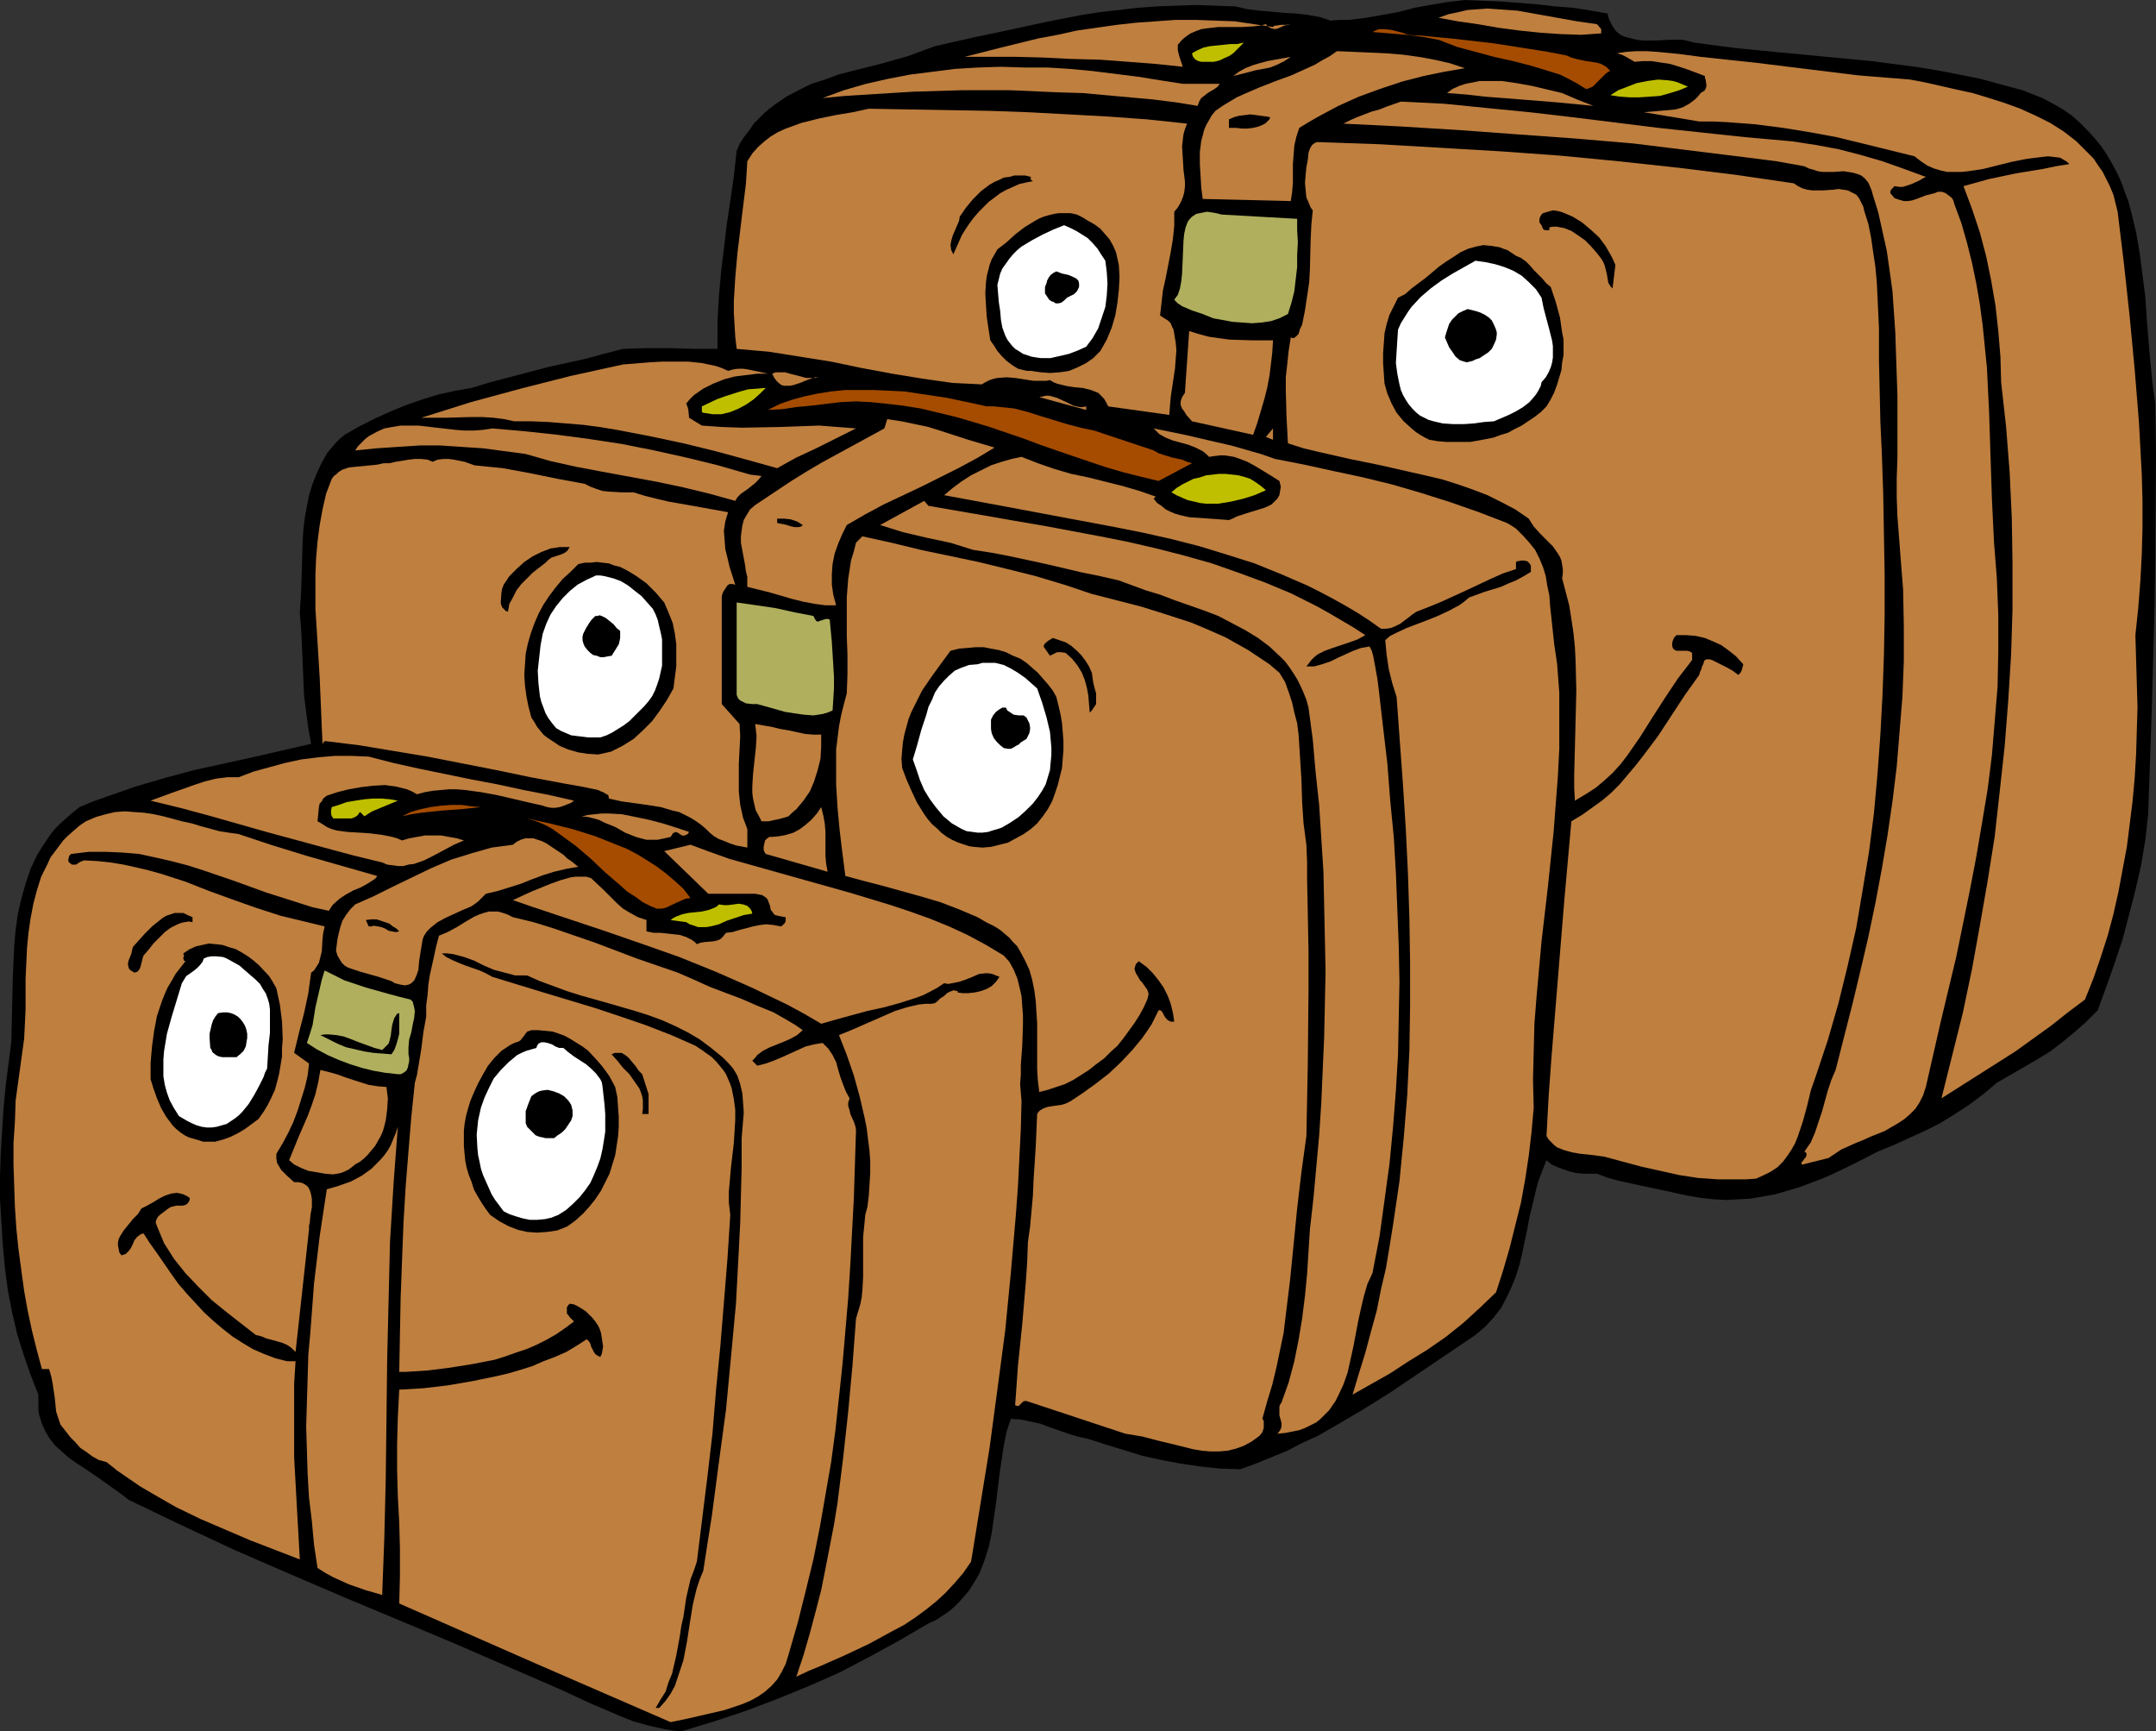 <?xml version="1.0" encoding="UTF-8" standalone="no"?>
<svg
   version="1.0"
   width="129.766mm"
   height="104.199mm"
   id="svg75"
   sodipodi:docname="Luggage 17.wmf"
   xmlns:inkscape="http://www.inkscape.org/namespaces/inkscape"
   xmlns:sodipodi="http://sodipodi.sourceforge.net/DTD/sodipodi-0.dtd"
   xmlns="http://www.w3.org/2000/svg"
   xmlns:svg="http://www.w3.org/2000/svg">
  <rect width="100%" height="100%" fill="#333333" stroke="none"/>
  <sodipodi:namedview
     id="namedview75"
     pagecolor="#ffffff"
     bordercolor="#000000"
     borderopacity="0.25"
     inkscape:showpageshadow="2"
     inkscape:pageopacity="0.0"
     inkscape:pagecheckerboard="0"
     inkscape:deskcolor="#d1d1d1"
     inkscape:document-units="mm" />
  <defs
     id="defs1">
    <pattern
       id="WMFhbasepattern"
       patternUnits="userSpaceOnUse"
       width="6"
       height="6"
       x="0"
       y="0" />
  </defs>
  <path
     style="fill:#000000;fill-opacity:1;fill-rule:evenodd;stroke:none"
     d="m 365.7,3.07 0.162,0.808 0.323,0.808 0.323,0.646 0.323,0.646 0.808,1.131 0.97,0.808 1.131,0.485 1.293,0.323 1.293,0.323 1.454,0.162 h 3.07 l 3.07,-0.162 h 1.454 1.454 l 1.293,0.323 1.293,0.323 4.848,0.646 5.01,0.646 10.019,0.97 10.181,0.97 10.181,0.97 5.01,0.646 5.01,0.646 5.01,0.808 5.01,0.97 4.848,0.97 4.686,1.293 4.848,1.293 4.525,1.778 2.424,1.293 2.262,1.293 2.101,1.454 1.778,1.616 1.778,1.778 1.616,1.778 1.454,1.778 1.293,1.939 1.131,1.939 1.131,2.101 0.97,2.101 0.808,2.262 0.808,2.101 0.646,2.424 1.131,4.686 0.808,4.686 0.646,5.01 0.646,5.01 0.323,5.01 0.808,9.696 0.485,4.848 0.646,4.686 0.162,11.474 -0.162,23.271 -0.162,11.635 -0.646,23.594 -0.808,23.432 -0.646,5.818 -0.97,5.818 -1.293,5.656 -1.454,5.656 -1.454,5.494 -1.778,5.333 -1.939,5.494 -1.939,5.333 -2.586,2.586 -2.747,2.424 -2.747,2.262 -2.747,2.101 -2.909,1.778 -3.07,1.778 -3.07,1.778 -3.07,1.778 -3.07,2.586 -3.232,2.424 -3.232,2.101 -3.394,2.101 -3.555,1.778 -3.555,1.616 -3.555,1.616 -3.555,1.454 -5.01,2.586 -5.01,2.424 -2.586,1.131 -2.586,0.97 -2.586,0.97 -2.747,0.808 -2.747,0.808 -2.747,0.485 -2.747,0.485 -2.747,0.162 -2.909,0.162 -2.909,-0.162 -2.909,-0.323 -2.909,-0.485 -5.171,-1.131 -5.333,-1.131 -5.171,-1.131 -2.424,-0.646 -2.586,-0.97 h -3.07 l -1.616,-0.162 -1.454,-0.323 -1.454,-0.485 -1.293,-0.485 -1.454,-0.646 -1.131,-0.97 -0.97,2.424 -0.97,2.586 -0.646,2.586 -0.646,2.747 -0.646,2.586 -0.485,2.747 -1.131,5.333 -0.646,2.747 -0.808,2.586 -0.97,2.424 -1.131,2.424 -1.293,2.424 -1.616,2.101 -1.939,2.101 -1.131,0.97 -1.131,0.97 -12.928,8.726 -6.464,4.363 -6.464,4.04 -6.626,3.878 -3.394,1.939 -3.555,1.616 -3.394,1.778 -3.555,1.454 -3.555,1.454 -3.555,1.293 -4.686,-0.162 -4.525,-0.485 -4.363,-0.646 -4.363,-0.808 -4.363,-0.97 -4.202,-1.293 -4.202,-1.293 -4.04,-1.293 -2.262,-0.485 -2.101,-0.646 -4.202,-1.454 -2.101,-0.808 -2.262,-0.485 -2.262,-0.485 -2.262,-0.162 -0.97,2.909 -0.646,3.232 -0.485,3.232 -0.485,3.232 -0.808,6.787 -0.485,3.232 -0.485,3.394 -0.646,3.07 -0.97,3.07 -1.131,2.909 -0.808,1.454 -1.616,2.586 -2.101,2.424 -1.131,1.131 -1.293,1.131 -1.454,0.97 -1.454,0.97 -1.778,0.808 -6.626,3.878 -6.787,3.717 -6.787,3.555 -6.949,3.07 -7.11,2.909 -7.272,2.747 -7.272,2.424 -7.434,2.262 -1.778,-0.162 -1.939,-0.323 -3.555,-0.808 -3.555,-0.97 -3.232,-1.293 -3.394,-1.454 -3.394,-1.454 -6.626,-3.07 -12.282,-5.333 -12.282,-5.333 -24.725,-10.342 -12.443,-5.333 -12.282,-5.333 -12.12,-5.656 -12.12,-5.818 -1.616,-1.293 -1.616,-1.131 -3.394,-2.424 -3.555,-2.424 -1.778,-1.131 -1.778,-1.293 -1.454,-1.293 -1.454,-1.293 -1.293,-1.616 -0.97,-1.616 L 9.534,323.849 8.888,321.748 8.726,320.778 v -1.131 -1.293 -1.131 L 6.949,312.698 5.333,308.012 3.878,303.325 2.747,298.477 1.778,293.468 1.131,288.458 0.646,283.287 0.323,278.115 0,272.783 v -5.171 l 0.162,-5.171 0.323,-5.171 0.323,-5.171 0.485,-5.171 0.646,-5.01 0.646,-5.01 0.162,-7.11 0.162,-7.272 0.162,-3.717 0.162,-3.555 0.323,-3.717 0.485,-3.555 0.808,-3.555 0.97,-3.394 1.131,-3.394 1.454,-3.07 0.97,-1.616 0.97,-1.454 0.97,-1.454 1.131,-1.454 1.293,-1.293 1.454,-1.293 1.293,-1.131 1.616,-1.293 3.07,-1.293 3.232,-1.131 6.464,-2.262 6.626,-1.939 6.626,-1.778 13.251,-2.909 13.413,-3.07 -0.646,-3.555 -0.485,-3.717 -0.485,-3.717 -0.162,-3.878 -0.162,-3.717 -0.162,-3.878 -0.162,-3.555 -0.323,-3.717 0.323,-5.171 0.162,-5.494 0.162,-5.494 0.162,-2.747 0.323,-2.747 0.485,-2.586 0.485,-2.586 0.808,-2.586 0.97,-2.424 1.131,-2.424 1.293,-2.262 1.778,-2.101 0.97,-0.97 1.131,-0.97 3.394,-1.939 3.555,-1.778 3.555,-1.616 3.555,-1.454 3.717,-1.293 3.717,-1.131 3.717,-0.808 3.717,-0.646 4.202,-1.293 4.363,-1.131 8.565,-2.262 8.726,-1.939 4.202,-1.131 4.363,-1.131 5.171,-0.162 h 5.494 l 5.494,0.162 h 5.333 V 76.114 73.205 l 0.162,-3.07 0.162,-2.747 0.485,-5.494 0.646,-5.333 0.646,-5.494 0.808,-5.333 0.808,-5.656 0.646,-5.818 0.808,-1.778 0.97,-1.454 1.131,-1.454 0.97,-1.454 1.131,-1.131 1.131,-1.131 1.293,-1.131 1.293,-0.97 2.586,-1.778 2.747,-1.454 2.909,-1.454 3.07,-0.97 3.07,-1.131 3.07,-0.808 6.464,-1.616 6.302,-1.778 3.07,-1.131 3.07,-1.131 8.565,-1.939 8.403,-1.778 8.242,-1.778 8.242,-1.616 4.202,-0.646 4.202,-0.485 4.202,-0.485 4.363,-0.323 4.363,-0.162 4.525,-0.162 4.525,0.162 4.525,0.162 2.747,0.646 2.747,0.323 5.494,0.485 2.747,0.162 2.747,0.323 2.747,0.485 2.424,0.808 2.101,-0.162 h 2.101 l 3.878,-0.485 3.717,-0.646 3.555,-0.646 3.717,-0.97 3.555,-0.646 3.878,-0.646 L 333.219,0 l 3.878,0.162 4.04,0.162 4.202,0.323 4.202,0.323 4.202,0.485 4.202,0.323 4.04,0.646 z"
     id="path1" />
  <path
     style="fill:#bf7f3f;fill-opacity:1;fill-rule:evenodd;stroke:none"
     d="m 364.246,6.626 v 0.97 l -2.262,0.162 -2.262,0.162 -4.686,-0.162 -4.686,-0.323 -4.686,-0.485 -4.848,-0.646 -4.686,-0.808 -4.525,-0.646 -4.363,-0.808 2.262,-0.808 2.262,-0.485 2.101,-0.485 2.262,-0.162 2.262,-0.162 2.262,0.162 4.525,0.323 4.525,0.808 9.05,1.616 4.525,0.646 z"
     id="path2" />
  <path
     style="fill:#bf7f3f;fill-opacity:1;fill-rule:evenodd;stroke:none"
     d="m 289.587,6.141 0.323,-0.323 h 0.485 l 0.97,-0.162 h 1.131 l 1.131,-0.162 -0.646,0.162 -0.808,0.162 -1.454,0.646 -0.646,0.162 -0.808,-0.162 -0.646,-0.323 -0.323,-0.162 -0.323,-0.485 -1.293,0.323 -1.293,0.162 -2.747,0.162 h -2.747 -2.747 l -2.747,0.323 -1.131,0.162 -1.293,0.485 -1.131,0.485 -0.97,0.646 -0.97,0.808 -0.97,1.131 v 0.646 0.646 l 0.323,1.293 0.808,2.424 -6.141,-0.646 -6.302,-0.485 -6.464,-0.485 -6.464,-0.162 -6.302,-0.323 -6.302,-0.162 h -5.979 -2.909 -2.747 l 8.242,-2.101 8.565,-2.101 4.363,-0.808 4.363,-0.97 4.525,-0.646 4.525,-0.646 4.363,-0.485 4.525,-0.323 4.525,-0.323 h 4.525 l 4.363,0.162 4.525,0.162 4.363,0.646 z"
     id="path3" />
  <path
     style="fill:#a54c00;fill-opacity:1;fill-rule:evenodd;stroke:none"
     d="m 365.377,15.191 0.97,0.97 h -0.162 l -0.323,0.162 -0.646,0.485 -0.646,0.646 -0.808,0.808 -0.808,0.808 -0.646,0.646 -0.808,0.323 -0.323,0.162 h -0.485 l -1.778,-1.131 -2.101,-1.131 -1.939,-0.97 -2.101,-0.646 -4.202,-1.293 -4.363,-1.131 -4.363,-0.97 -4.202,-1.131 -4.202,-1.131 -2.101,-0.808 -2.101,-0.808 -1.778,-0.323 -1.778,-0.323 -3.878,-0.485 -3.717,-0.323 -3.878,-0.323 0.646,-0.323 0.808,-0.323 h 1.293 l 1.454,0.162 1.293,0.323 1.293,0.323 1.293,0.485 1.454,0.162 h 1.454 l 8.242,0.808 8.403,0.97 8.242,1.293 4.04,0.646 4.202,0.808 1.131,0.485 1.131,0.323 2.262,0.485 2.262,0.323 1.131,0.323 z"
     id="path4" />
  <path
     style="fill:#bfbf00;fill-opacity:1;fill-rule:evenodd;stroke:none"
     d="m 282.961,9.696 -1.616,1.616 -0.808,0.808 -0.97,0.646 -1.131,0.485 -0.97,0.485 -1.293,0.323 h -1.131 -1.293 -0.485 l -0.646,-0.162 -0.646,-0.323 -0.323,-0.323 -0.323,-0.485 -0.162,-0.646 1.131,-0.646 1.454,-0.646 1.454,-0.323 1.616,-0.162 3.07,-0.323 h 1.454 z"
     id="path5" />
  <path
     style="fill:#bf7f3f;fill-opacity:1;fill-rule:evenodd;stroke:none"
     d="m 434.542,18.099 3.394,0.646 3.555,0.808 3.555,0.808 3.717,0.808 3.717,1.131 3.555,1.131 3.555,1.293 3.555,1.616 3.232,1.616 3.07,1.939 1.454,1.131 1.454,1.131 1.293,1.293 1.293,1.293 1.293,1.293 0.97,1.454 1.131,1.616 0.808,1.616 0.808,1.616 0.808,1.939 0.485,1.939 0.485,1.939 1.454,11.958 1.293,11.958 1.131,11.958 0.97,11.958 0.323,5.979 0.323,5.979 0.162,5.979 v 6.141 l -0.162,5.979 -0.323,6.141 -0.485,6.141 -0.646,6.141 0.162,5.494 0.162,5.494 0.162,5.333 -0.162,5.333 -0.162,5.494 -0.323,5.333 -0.485,5.333 -0.646,5.171 -0.646,5.171 -0.97,5.171 -0.97,5.171 -1.131,5.01 -1.293,4.848 -1.616,5.01 -1.616,4.686 -1.939,4.848 -3.878,2.909 -3.878,3.07 -4.04,2.909 -4.04,2.909 -8.403,5.333 -8.403,5.333 2.424,-9.696 2.424,-9.696 2.101,-10.019 1.778,-9.858 1.778,-10.181 1.616,-10.181 1.131,-10.181 1.131,-10.342 0.808,-10.342 0.646,-10.342 0.323,-10.342 v -10.504 l -0.162,-10.342 -0.485,-10.342 -0.808,-10.342 -1.131,-10.181 -0.162,-5.818 -0.485,-5.818 -0.646,-5.818 -0.97,-5.656 -1.131,-5.494 -1.454,-5.494 -1.778,-5.333 -1.939,-5.171 2.909,-0.808 2.909,-0.808 6.141,-1.293 5.979,-0.97 3.07,-0.646 3.07,-0.485 -0.485,-0.485 -0.485,-0.323 -1.131,-0.646 -1.293,-0.162 -1.454,-0.162 -1.454,0.162 -2.586,0.323 -1.131,0.162 -3.232,0.646 -3.232,0.808 -3.232,0.808 -3.232,0.485 -1.616,0.162 h -1.616 -1.616 l -1.454,-0.323 -1.616,-0.485 -1.454,-0.646 -1.454,-0.97 -1.454,-1.131 -11.797,-2.909 -5.979,-1.454 -6.141,-1.131 -5.979,-0.97 -6.302,-0.808 -6.302,-0.485 -3.232,-0.162 h -3.232 l -12.605,-2.101 1.939,-0.162 1.778,-0.162 1.939,-0.162 1.616,-0.162 1.616,-0.485 1.454,-0.808 0.646,-0.485 0.646,-0.485 0.646,-0.646 0.646,-0.808 0.485,-0.323 0.323,-0.162 0.323,-0.485 0.162,-0.485 v -0.485 l -0.162,-1.131 -0.162,-0.323 v -0.485 l -3.878,-1.454 -1.939,-0.646 -2.101,-0.646 -2.101,-0.323 -2.101,-0.323 h -1.939 l -1.939,0.162 -1.939,-1.131 -0.97,-0.485 -1.131,-0.323 2.101,-0.323 2.262,-0.162 h 2.424 l 2.424,0.162 5.01,0.485 2.424,0.323 2.424,0.323 5.979,0.646 6.141,0.646 11.797,1.454 11.797,1.454 5.979,0.485 z"
     id="path6" />
  <path
     style="fill:#bf7f3f;fill-opacity:1;fill-rule:evenodd;stroke:none"
     d="m 333.219,15.514 -4.686,0.808 -4.686,0.97 -5.01,1.293 -4.848,1.616 -4.848,1.778 -4.686,2.101 -4.525,2.424 -2.262,1.293 -2.101,1.293 -0.646,1.939 -0.485,2.101 -0.162,2.101 -0.162,2.101 v 2.101 2.101 l -0.162,2.101 -0.323,2.101 -20.038,-0.485 -0.323,-2.586 -0.162,-2.747 -0.162,-2.586 v -2.747 l 0.323,-2.586 0.323,-1.131 0.323,-1.293 0.485,-1.131 0.646,-1.131 0.646,-1.131 0.808,-0.97 1.616,-1.131 1.616,-0.97 1.616,-0.97 1.778,-0.808 3.394,-1.454 3.717,-1.454 3.555,-1.293 3.555,-1.616 1.778,-0.808 1.616,-0.97 1.778,-0.97 1.616,-1.131 7.595,0.323 3.555,0.162 3.878,0.323 3.555,0.485 3.555,0.646 3.555,0.808 z"
     id="path7" />
  <path
     style="fill:#bf7f3f;fill-opacity:1;fill-rule:evenodd;stroke:none"
     d="m 293.627,12.928 -1.454,0.97 -1.616,0.808 -1.616,0.646 -1.616,0.323 -1.778,0.323 -1.778,0.485 -3.232,0.808 1.293,-0.97 1.454,-0.808 1.616,-0.646 1.616,-0.485 1.778,-0.485 1.778,-0.323 z"
     id="path8" />
  <path
     style="fill:#bf7f3f;fill-opacity:1;fill-rule:evenodd;stroke:none"
     d="m 269.064,19.069 h 8.403 l -0.485,0.646 -0.646,0.485 -1.616,0.97 -0.808,0.646 -0.646,0.485 -0.485,0.808 -0.162,0.485 -0.162,0.485 -5.01,-0.808 -5.171,-0.646 -5.333,-0.485 -5.333,-0.485 -5.333,-0.485 -5.494,-0.162 -10.989,-0.485 h -10.989 l -10.827,0.323 -5.333,0.323 -5.171,0.323 -5.171,0.323 -5.171,0.485 4.848,-1.778 5.01,-1.454 5.01,-1.131 5.01,-0.97 5.171,-0.646 5.01,-0.646 5.333,-0.323 5.171,-0.162 5.171,0.162 h 5.333 l 5.171,0.323 5.171,0.485 5.171,0.646 5.171,0.646 5.01,0.808 z"
     id="path9" />
  <path
     style="fill:#bf7f3f;fill-opacity:1;fill-rule:evenodd;stroke:none"
     d="m 362.468,24.079 -8.403,-0.808 -8.08,-0.646 -8.242,-0.646 -4.202,-0.485 -4.363,-0.323 1.293,-0.97 1.454,-0.646 1.454,-0.485 1.616,-0.323 1.616,-0.323 h 1.616 1.616 1.778 l 3.394,0.485 3.555,0.646 3.394,0.808 3.394,0.808 3.394,1.454 z"
     id="path10" />
  <path
     style="fill:#bfbf00;fill-opacity:1;fill-rule:evenodd;stroke:none"
     d="m 383.961,19.715 -1.939,0.808 -2.101,0.646 -2.262,0.646 -2.262,0.162 -2.424,0.162 h -2.262 l -2.262,-0.162 -2.101,-0.323 1.778,-1.131 2.101,-0.808 2.101,-0.808 2.424,-0.485 2.424,-0.323 2.262,0.162 1.131,0.162 1.131,0.323 1.131,0.485 z"
     id="path11" />
  <path
     style="fill:#bf7f3f;fill-opacity:1;fill-rule:evenodd;stroke:none"
     d="m 396.889,31.189 5.494,0.485 5.333,0.485 5.333,0.808 5.171,0.97 5.01,1.293 5.01,1.454 5.01,1.778 4.848,1.778 -0.646,0.323 -0.808,0.485 -1.778,0.808 -0.97,0.323 -0.97,0.323 h -0.97 l -0.97,-0.162 -0.808,0.808 -0.162,0.485 v 0.323 l 0.162,0.162 0.808,0.97 0.97,0.323 1.131,0.323 h 0.97 l 0.97,-0.162 0.97,-0.323 2.101,-0.808 1.939,-0.485 0.808,-0.323 h 0.97 l 0.808,0.323 0.646,0.485 0.808,0.646 0.323,0.646 0.162,0.646 1.616,4.363 1.293,4.525 1.131,4.525 0.97,4.686 0.808,4.686 0.646,4.848 0.97,9.696 0.485,9.858 0.323,10.019 0.323,9.858 0.485,10.019 0.323,4.04 0.323,4.202 0.323,8.242 v 8.08 l -0.162,8.08 -0.646,7.918 -0.646,7.757 -0.97,7.757 -1.293,7.757 -1.293,7.595 -1.454,7.595 -3.07,15.029 -3.555,14.867 -3.394,14.867 -0.646,1.939 -0.808,1.616 -0.97,1.454 -1.131,1.131 -1.293,1.131 -1.454,0.97 -3.07,1.778 -3.232,1.293 -1.778,0.808 -1.616,0.646 -3.232,1.454 -1.454,0.97 -1.454,0.97 -5.818,1.454 h -0.323 v -0.162 -0.323 l 0.323,-0.323 0.323,-0.485 0.323,-0.323 0.162,-0.485 v -0.323 l -0.162,-0.323 -0.323,-0.162 1.454,-2.101 0.97,-2.262 0.808,-2.424 0.808,-2.424 1.293,-4.686 0.808,-2.424 0.97,-2.262 3.878,-15.191 1.778,-7.434 1.778,-7.595 1.616,-7.757 1.454,-7.757 1.293,-7.595 1.131,-7.757 0.97,-7.918 0.646,-7.918 0.646,-7.918 0.323,-8.08 v -8.08 l -0.162,-8.242 -0.646,-8.242 -0.646,-8.403 -0.162,-4.363 v -4.363 l 0.162,-4.525 V 90.012 l -0.323,-9.534 -0.162,-4.848 -0.323,-4.686 -0.323,-4.686 -0.646,-4.686 -0.646,-4.525 -0.97,-4.363 -0.97,-4.363 -1.293,-4.202 -0.162,-0.646 -0.323,-0.808 -0.485,-1.131 -0.808,-0.97 -0.808,-0.646 -0.808,-0.323 -1.131,-0.323 -0.97,-0.162 -1.131,-0.162 -2.262,0.162 h -2.424 l -1.131,-0.162 -0.97,-0.323 -1.131,-0.323 -0.97,-0.485 -6.302,-1.131 -6.302,-0.808 -13.09,-1.616 -13.09,-1.616 -13.251,-1.131 -13.413,-0.97 -13.251,-0.97 -13.09,-0.808 -13.09,-0.646 1.616,-0.808 1.454,-0.646 3.394,-1.293 1.778,-0.485 1.616,-0.646 3.232,-1.131 9.858,0.485 9.696,0.97 9.858,0.97 9.696,1.131 19.554,2.424 z"
     id="path12" />
  <path
     style="fill:#bf7f3f;fill-opacity:1;fill-rule:evenodd;stroke:none"
     d="m 270.033,28.119 -0.485,1.293 -0.323,1.131 -0.162,1.293 -0.162,1.454 0.162,2.586 0.162,2.747 0.323,2.586 v 1.293 l -0.162,1.293 -0.323,1.131 -0.485,1.131 -0.646,1.131 -0.808,0.97 v 3.232 l -0.323,3.07 -0.485,2.909 -1.131,5.818 -0.646,2.909 -0.323,2.909 -0.323,2.747 0.97,0.646 0.808,0.485 0.646,0.646 0.323,0.808 0.323,0.646 0.162,0.97 0.323,1.939 0.162,1.778 -0.162,2.101 -0.162,2.101 -0.323,2.101 -0.646,4.363 -0.162,1.939 -0.162,2.101 -13.898,-1.939 -0.485,-0.97 -0.485,-0.808 -0.646,-0.646 -0.646,-0.646 -0.808,-0.323 -0.808,-0.323 -1.939,-0.485 -1.939,-0.162 -1.939,-0.323 -1.939,-0.485 -0.808,-0.323 -0.808,-0.485 -0.808,0.162 h -0.97 -1.939 l -2.101,-0.323 -0.97,-0.162 -1.131,-0.162 -1.939,-0.162 -2.101,0.162 -0.808,0.162 -0.97,0.323 -0.97,0.485 -0.808,0.485 -3.232,-0.162 -3.394,-0.162 -3.394,-0.485 -3.394,-0.485 -6.949,-1.131 -6.949,-1.293 -6.949,-1.454 -7.11,-1.131 -7.11,-1.131 -3.717,-0.323 -3.555,-0.323 -0.323,-2.747 -0.162,-2.747 -0.162,-2.586 v -2.747 l 0.323,-5.333 0.485,-5.494 0.646,-5.333 0.646,-5.333 0.646,-5.171 0.323,-5.171 1.131,-1.778 1.293,-1.454 1.454,-1.293 1.454,-1.131 1.616,-0.97 1.778,-0.808 1.778,-0.646 1.778,-0.646 3.878,-0.97 3.878,-0.808 3.878,-0.646 3.717,-0.808 9.373,0.162 9.211,0.162 9.05,0.162 8.888,0.323 9.05,0.485 8.888,0.485 8.888,0.646 z"
     id="path13" />
  <path
     style="fill:#000000;fill-opacity:1;fill-rule:evenodd;stroke:none"
     d="m 288.94,26.664 -0.162,0.485 -0.485,0.485 -0.323,0.323 -0.485,0.323 -1.131,0.485 -1.293,0.323 -1.293,0.162 h -1.293 l -1.293,-0.162 h -1.131 -0.162 -0.323 v -0.646 -0.646 -0.646 l 1.131,-0.485 1.131,-0.323 1.293,-0.162 1.293,-0.162 2.424,0.323 1.293,0.162 z"
     id="path14" />
  <path
     style="fill:#bf7f3f;fill-opacity:1;fill-rule:evenodd;stroke:none"
     d="m 408.04,41.693 0.97,0.646 0.97,0.485 1.131,0.323 1.131,0.162 h 2.424 l 2.424,-0.162 1.131,-0.162 1.131,0.162 0.97,0.162 0.97,0.485 0.97,0.485 0.646,0.808 0.646,1.293 0.323,0.646 0.162,0.808 0.97,3.07 0.646,3.232 0.485,3.394 0.485,3.232 0.323,3.555 0.162,3.394 0.323,6.949 v 7.11 l 0.162,7.11 0.162,7.11 0.323,6.949 0.323,9.373 0.162,9.211 0.162,9.211 v 9.211 l -0.162,9.05 -0.323,9.05 -0.485,9.05 -0.646,8.888 -0.808,8.888 -1.131,8.888 -1.454,8.726 -1.454,8.565 -1.939,8.565 -2.101,8.565 -2.424,8.403 -2.747,8.242 -1.131,3.232 -0.808,3.394 -0.97,3.555 -1.131,3.394 -0.646,1.616 -0.808,1.454 -0.97,1.454 -0.97,1.293 -1.293,1.293 -1.454,0.97 -1.616,0.808 -1.778,0.808 -2.262,0.162 h -2.101 -4.363 l -4.525,-0.323 -4.202,-0.646 -4.363,-0.97 -4.363,-0.97 -4.202,-1.131 -4.202,-1.131 -3.717,-0.485 -1.778,-0.162 -1.778,-0.323 -1.778,-0.485 -1.616,-0.646 -0.646,-0.485 -0.646,-0.646 -0.646,-0.646 -0.485,-0.808 0.485,-9.05 0.646,-8.888 1.454,-17.776 1.454,-17.776 0.808,-9.05 0.808,-9.05 2.424,-1.454 2.262,-1.616 2.262,-1.616 2.101,-1.778 1.939,-1.939 1.778,-2.101 1.778,-2.101 1.778,-2.262 3.394,-4.525 3.07,-4.686 3.07,-4.686 3.232,-4.525 0.162,-0.646 0.323,-0.646 0.162,-0.646 0.323,-0.646 0.162,-0.646 0.485,-0.323 h 0.485 0.323 l 0.485,0.162 1.616,0.808 1.616,0.808 1.454,0.808 1.293,0.97 0.485,-0.485 0.323,-0.646 0.162,-0.646 0.162,-0.646 -1.616,-1.778 -1.616,-1.293 -1.778,-1.293 -1.778,-0.808 -1.939,-0.808 -2.101,-0.485 -2.101,-0.162 h -2.262 l -0.485,0.485 -0.323,0.646 -0.162,0.646 v 0.808 l 0.323,0.646 0.646,0.323 h 0.485 0.646 0.646 0.646 l 0.646,0.162 0.485,0.323 v 1.616 0 l -1.616,2.101 -1.616,2.101 -2.909,4.363 -2.909,4.525 -2.747,4.363 -1.454,2.101 -1.454,2.101 -1.616,2.101 -1.778,1.939 -1.939,1.778 -1.939,1.616 -2.262,1.454 -2.424,1.454 -0.162,-2.909 v -3.07 l 0.162,-6.141 0.162,-6.464 0.162,-6.464 -0.162,-6.626 -0.162,-3.232 -0.323,-3.232 -0.485,-3.232 -0.485,-3.07 -0.808,-3.07 -0.808,-3.07 0.162,-1.131 v -0.97 l -0.162,-0.97 -0.162,-0.97 -0.323,-0.808 -0.485,-0.808 -1.131,-1.616 -1.454,-1.454 -1.454,-1.454 -1.454,-1.616 -1.131,-1.778 -3.07,-2.101 -3.07,-1.616 -3.232,-1.616 -3.394,-1.293 -3.232,-1.131 -3.555,-1.131 -3.394,-0.808 -3.555,-0.808 -7.11,-1.616 -7.11,-1.454 -7.11,-1.616 -3.394,-0.808 -3.555,-1.131 -0.323,-6.141 -0.162,-5.818 v -3.07 l 0.323,-2.909 0.323,-3.07 0.485,-3.07 0.646,0.162 0.485,-0.323 0.323,-0.323 0.323,-0.323 0.323,-1.131 0.485,-0.97 0.646,-3.232 0.485,-3.232 0.485,-3.232 0.162,-3.232 0.162,-6.464 0.162,-3.394 0.323,-3.232 -0.485,-0.646 -0.323,-0.808 -0.646,-1.454 -0.162,-1.616 -0.162,-1.778 0.162,-1.778 0.162,-1.778 0.323,-1.616 0.162,-1.616 0.323,-0.97 0.485,-0.808 0.646,-0.485 0.485,-0.162 h 0.485 l 13.898,0.485 13.736,0.808 13.736,0.808 13.413,0.97 13.413,1.293 13.413,1.454 13.09,1.616 z"
     id="path15" />
  <path
     style="fill:#000000;fill-opacity:1;fill-rule:evenodd;stroke:none"
     d="m 234.481,40.239 v 0.323 0.323 l 0.485,0.323 -1.616,0.323 -1.454,0.323 -1.454,0.646 -1.454,0.646 -1.454,0.808 -1.293,0.97 -1.293,0.97 -1.131,1.131 -1.131,1.131 -1.131,1.293 -0.97,1.293 -0.97,1.454 -0.808,1.293 -0.646,1.454 -0.646,1.454 -0.646,1.454 -0.323,-0.646 -0.162,-0.323 -0.162,-1.131 0.162,-0.97 0.323,-1.131 0.97,-2.262 0.485,-1.131 0.162,-0.97 1.454,-2.101 1.616,-1.939 1.778,-1.778 1.939,-1.454 1.131,-0.646 1.131,-0.485 0.97,-0.485 1.293,-0.162 1.131,-0.323 h 1.293 1.131 z"
     id="path16" />
  <path
     style="fill:#000000;fill-opacity:1;fill-rule:evenodd;stroke:none"
     d="m 367.478,60.277 -0.646,5.333 -0.485,-0.485 -0.485,-0.808 -0.323,-1.939 -0.485,-1.939 -0.323,-0.808 -0.485,-0.808 -1.131,-1.454 -1.293,-1.454 -1.293,-1.293 -1.616,-1.131 -1.454,-0.97 -1.616,-0.646 -1.778,-0.323 h -0.808 l -0.808,0.162 v 0.646 h -0.485 -0.485 l -0.323,-0.162 -0.162,-0.162 -0.323,-0.808 -0.485,-0.646 v -0.646 l 0.162,-0.646 0.323,-0.485 0.323,-0.323 1.131,-0.323 1.131,-0.323 1.131,0.162 1.131,0.323 2.262,0.97 2.101,1.293 1.939,1.616 1.939,1.778 1.454,1.939 1.293,2.262 0.485,0.97 z"
     id="path17" />
  <path
     style="fill:#000000;fill-opacity:1;fill-rule:evenodd;stroke:none"
     d="m 253.873,57.368 0.646,2.909 0.162,2.747 -0.162,2.909 -0.323,2.909 -0.485,2.909 -0.808,2.747 -1.131,2.747 -1.454,2.586 -1.616,1.616 -1.616,1.131 -1.939,0.97 -1.939,0.808 -2.101,0.323 -2.262,0.162 -2.101,-0.162 -2.262,-0.323 h -0.808 l -0.808,-0.162 -1.293,-0.323 -1.293,-0.808 -1.293,-0.97 -1.131,-1.131 -0.97,-1.131 -0.808,-1.293 -0.808,-1.131 -0.808,-5.333 -0.162,-2.586 -0.162,-2.747 0.162,-2.586 0.162,-1.293 0.323,-1.293 0.323,-1.293 0.485,-1.293 0.646,-1.131 0.646,-1.131 2.101,-1.616 1.939,-1.778 2.101,-1.616 2.101,-1.293 1.131,-0.646 1.131,-0.485 1.131,-0.323 1.293,-0.323 1.131,-0.162 h 1.293 1.293 l 1.454,0.323 1.293,0.646 1.293,0.808 1.454,0.808 1.293,0.97 1.131,1.293 0.97,1.131 0.808,1.454 z"
     id="path18" />
  <path
     style="fill:#afaf5e;fill-opacity:1;fill-rule:evenodd;stroke:none"
     d="m 295.081,49.773 v 2.586 l 0.162,2.747 -0.162,2.909 v 2.747 l -0.323,2.747 -0.323,2.747 -0.646,2.586 -0.808,2.586 -0.97,0.485 -0.97,0.485 -1.939,0.646 -2.101,0.323 -2.262,0.162 -2.101,-0.162 -2.262,-0.162 -4.363,-0.808 -2.424,-0.97 -2.424,-0.808 -1.131,-0.485 -1.131,-0.485 -0.97,-0.646 -0.808,-0.808 0.323,-0.485 0.485,-0.646 0.485,-1.454 0.323,-1.778 0.162,-1.616 0.162,-3.717 0.162,-3.717 0.162,-1.616 0.323,-1.454 0.485,-1.293 0.485,-0.646 0.485,-0.485 0.485,-0.323 0.485,-0.323 0.808,-0.162 0.808,-0.162 0.808,-0.162 1.131,0.162 0.97,0.162 1.293,0.323 z"
     id="path19" />
  <path
     style="fill:#ffffff;fill-opacity:1;fill-rule:evenodd;stroke:none"
     d="m 251.449,59.308 0.323,2.586 0.162,2.586 -0.162,2.747 -0.323,2.586 -0.808,2.424 -0.808,2.424 -1.293,2.262 -1.454,1.939 -1.778,0.808 -2.101,0.808 -2.101,0.485 -2.101,0.485 h -2.262 l -1.131,-0.162 -0.97,-0.162 -0.97,-0.323 -0.97,-0.323 -0.97,-0.646 -0.808,-0.485 -0.646,-0.646 -0.646,-0.808 -0.485,-0.646 -0.485,-0.97 -0.646,-1.778 -0.323,-1.778 -0.162,-1.939 -0.323,-2.101 -0.323,-3.878 0.323,-1.293 0.323,-1.293 0.485,-1.131 0.808,-1.131 0.808,-1.131 0.808,-0.97 0.97,-0.97 0.97,-0.808 2.424,-1.454 2.424,-1.293 2.424,-1.131 2.424,-0.97 1.454,0.646 1.293,0.646 1.293,0.808 1.293,0.808 1.131,1.131 1.131,1.293 0.808,1.293 z"
     id="path20" />
  <path
     style="fill:#000000;fill-opacity:1;fill-rule:evenodd;stroke:none"
     d="m 352.772,65.287 1.131,3.394 0.97,3.555 0.485,3.394 0.323,1.616 v 1.778 1.778 l -0.323,1.616 -0.162,1.778 -0.485,1.616 -0.485,1.616 -0.646,1.778 -0.808,1.616 -0.97,1.616 -1.293,1.293 -1.454,1.131 -1.454,0.97 -1.454,0.97 -1.616,0.808 -1.454,0.808 -1.616,0.485 -1.778,0.646 -1.616,0.323 -1.778,0.323 -1.778,0.323 h -1.778 -1.939 -1.778 l -1.939,-0.162 -1.939,-0.323 -0.97,-0.485 -1.131,-0.646 -0.97,-0.646 -0.97,-0.808 -1.778,-1.616 -1.616,-1.939 -1.131,-2.101 -0.97,-2.262 -0.646,-2.262 -0.162,-2.262 -0.162,-2.424 v -2.262 l 0.162,-2.262 0.162,-2.262 0.485,-2.101 0.646,-2.101 0.97,-1.939 0.97,-1.939 1.616,-0.808 1.454,-1.293 3.232,-2.424 3.07,-2.586 1.616,-1.131 1.778,-1.131 1.454,-0.97 1.778,-0.808 1.778,-0.485 1.616,-0.323 1.778,0.162 1.939,0.323 0.808,0.323 0.97,0.323 0.97,0.646 0.97,0.646 1.131,0.485 1.131,0.808 0.97,0.97 0.808,0.97 1.939,1.939 0.97,1.131 z"
     id="path21" />
  <path
     style="fill:#ffffff;fill-opacity:1;fill-rule:evenodd;stroke:none"
     d="m 350.672,67.711 0.485,2.424 0.646,2.424 0.646,2.424 0.646,2.586 0.162,1.131 v 1.293 1.293 l -0.162,1.131 -0.323,1.131 -0.485,1.131 -0.646,1.131 -0.97,1.131 -0.162,0.808 -0.485,0.97 -0.485,0.808 -0.485,0.646 -1.131,1.293 -1.454,1.131 -1.616,0.97 -1.616,0.808 -3.394,1.454 -2.262,0.162 -2.262,0.323 -2.424,0.162 h -2.262 l -2.424,-0.162 -2.101,-0.485 -1.131,-0.323 -0.97,-0.485 -0.97,-0.485 -0.808,-0.646 -0.97,-0.97 -0.808,-0.97 -0.646,-0.97 -0.646,-1.131 -0.485,-1.131 -0.323,-1.293 -0.485,-2.424 -0.323,-2.424 0.162,-2.586 0.162,-2.586 0.162,-2.424 0.646,-1.454 0.808,-1.293 0.808,-1.293 0.808,-1.131 2.101,-2.262 2.262,-1.939 2.424,-1.778 2.586,-1.616 5.171,-2.909 2.262,0.323 2.262,0.485 2.101,0.646 1.939,0.808 1.939,1.131 1.616,1.454 1.616,1.616 0.646,0.97 z"
     id="path22" />
  <path
     style="fill:#000000;fill-opacity:1;fill-rule:evenodd;stroke:none"
     d="m 245.309,63.832 0.162,0.646 v 0.323 0.485 l -0.162,0.323 -0.323,0.646 -0.646,0.646 -1.616,0.808 -0.646,0.646 -0.646,0.485 -0.646,0.162 h -0.646 l -0.485,-0.323 -0.485,-0.162 -0.485,-0.323 -0.323,-0.485 -0.323,-0.485 -0.323,-0.485 v -1.454 l 0.323,-0.808 0.162,-0.646 0.323,-0.646 0.485,-0.646 0.646,-0.485 0.646,-0.323 1.293,0.485 1.454,0.323 1.131,0.485 0.646,0.323 z"
     id="path23" />
  <path
     style="fill:#000000;fill-opacity:1;fill-rule:evenodd;stroke:none"
     d="m 340.329,74.983 0.162,0.646 v 0.485 l -0.162,1.131 -0.485,1.131 -0.485,0.97 -0.808,0.808 -0.97,0.646 -0.97,0.646 -0.97,0.323 -0.646,0.323 -0.646,0.162 -0.646,0.162 -0.646,-0.162 -0.485,-0.162 -0.485,-0.162 -0.97,-0.808 -0.646,-0.97 -0.808,-1.131 -0.485,-1.131 -0.485,-1.131 0.323,-1.131 0.323,-0.97 0.323,-0.97 0.646,-0.97 0.646,-0.646 0.808,-0.808 0.97,-0.485 1.131,-0.485 1.939,0.485 0.97,0.323 0.97,0.485 0.97,0.646 0.646,0.646 0.485,0.97 z"
     id="path24" />
  <path
     style="fill:#bf7f3f;fill-opacity:1;fill-rule:evenodd;stroke:none"
     d="m 289.587,77.407 -0.162,2.747 -0.323,2.747 -0.323,2.586 -0.485,2.586 -0.646,2.586 -0.808,2.747 -0.808,2.747 -0.97,2.747 -13.898,-3.07 v 0 l -1.293,-1.454 -0.485,-0.808 -0.485,-0.646 -0.323,-0.808 v -0.808 l 0.162,-0.485 0.162,-0.485 0.323,-0.485 0.323,-0.485 0.97,-14.059 2.101,0.646 2.424,0.646 2.262,0.323 2.424,0.323 5.01,0.162 z"
     id="path25" />
  <path
     style="fill:#bf7f3f;fill-opacity:1;fill-rule:evenodd;stroke:none"
     d="m 165.64,84.356 1.131,-0.323 1.131,-0.162 h 1.131 l 1.131,0.162 2.262,0.485 2.262,0.485 h -2.424 l -2.586,0.323 -2.586,0.323 -2.424,0.646 -2.424,0.97 -2.262,1.131 -2.101,1.454 -0.97,0.97 -0.808,0.97 0.323,0.808 0.162,0.646 0.162,1.778 2.909,1.778 4.525,0.323 4.525,0.162 8.726,-0.162 4.525,-0.162 4.363,-0.162 4.202,0.323 4.202,0.323 -9.05,4.525 -4.525,2.101 -4.363,2.424 -6.949,-1.939 -7.11,-1.939 -7.272,-1.778 -7.595,-1.616 -7.595,-1.454 -3.878,-0.646 -3.717,-0.485 -3.878,-0.323 -4.04,-0.323 -3.878,-0.162 h -3.878 l -2.262,-0.485 -2.424,-0.323 -2.586,-0.162 h -2.747 l -5.656,0.162 h -2.747 -2.747 l 11.312,-3.555 11.312,-3.07 11.474,-2.909 11.797,-2.586 5.979,-0.485 2.909,-0.162 h 3.07 2.909 l 3.07,0.323 3.07,0.646 1.454,0.485 z"
     id="path26" />
  <path
     style="fill:#bf7f3f;fill-opacity:1;fill-rule:evenodd;stroke:none"
     d="m 186.163,85.81 h -0.646 l -0.646,0.162 -1.293,0.485 -1.616,0.646 -1.454,0.485 -0.808,0.162 h -0.646 -0.646 l -0.646,-0.162 -0.646,-0.485 -0.485,-0.485 -0.485,-0.646 -0.485,-0.97 0.808,-0.323 h 0.808 1.293 l 1.131,0.323 1.293,0.323 2.424,0.646 h 1.293 0.646 z"
     id="path27" />
  <path
     style="fill:#bfbf00;fill-opacity:1;fill-rule:evenodd;stroke:none"
     d="m 174.205,88.234 -1.293,1.293 -1.454,1.293 -1.616,1.131 -1.778,0.97 -1.939,0.808 -1.939,0.485 h -1.131 -0.97 l -0.97,-0.162 -1.131,-0.162 -0.323,-0.162 v -0.485 -0.323 -0.485 l 3.394,-1.616 1.778,-0.646 3.555,-1.131 1.778,-0.485 2.101,-0.162 z"
     id="path28" />
  <path
     style="fill:#a54c00;fill-opacity:1;fill-rule:evenodd;stroke:none"
     d="m 248.864,97.93 6.787,2.262 6.787,2.262 1.131,0.646 0.97,0.323 2.101,0.646 2.262,0.485 1.131,0.485 1.131,0.323 -7.595,4.04 -4.04,-0.97 -3.878,-0.97 -3.878,-1.131 -3.878,-1.293 -7.595,-2.586 -3.717,-1.293 -3.878,-1.454 -7.595,-2.586 -3.717,-1.131 -3.878,-1.131 -4.04,-0.97 -4.04,-0.97 -4.04,-0.646 -4.202,-0.485 -1.616,-0.162 -1.616,-0.162 -3.232,-0.162 -3.394,0.162 -6.787,0.808 -3.394,0.323 -3.232,0.485 -3.232,0.162 2.586,-1.293 2.747,-0.97 2.909,-0.808 3.07,-0.646 3.07,-0.485 3.232,-0.323 h 3.394 3.232 l 3.394,0.162 3.394,0.162 3.232,0.485 3.232,0.485 3.232,0.485 3.07,0.646 3.07,0.646 2.909,0.646 h 1.616 l 1.616,0.162 1.616,0.162 1.454,0.162 3.07,0.808 3.07,0.97 5.818,1.778 3.07,0.808 z"
     id="path29" />
  <path
     style="fill:#bf7f3f;fill-opacity:1;fill-rule:evenodd;stroke:none"
     d="m 247.086,92.436 v 0.808 l -10.666,-2.909 0.808,-0.162 0.646,-0.162 h 0.808 l 0.646,0.162 1.131,0.323 2.424,1.131 1.293,0.646 1.454,0.323 h 0.646 z"
     id="path30" />
  <path
     style="fill:#bf7f3f;fill-opacity:1;fill-rule:evenodd;stroke:none"
     d="m 226.24,101.809 -4.04,2.424 -4.202,2.262 -8.403,4.202 -8.565,4.04 -4.202,2.262 -4.202,2.424 -0.97,1.939 -0.97,2.262 -0.808,2.262 -0.485,2.424 -0.162,2.262 v 2.424 l 0.323,2.262 0.646,2.424 h -2.424 l -2.424,-0.323 -2.586,-0.485 -2.586,-0.646 -5.01,-1.454 -2.586,-0.646 -2.586,-0.646 v -1.131 -1.131 l -0.323,-1.293 -0.162,-1.293 -0.485,-2.586 -0.485,-2.586 v -1.454 l 0.162,-1.293 0.162,-1.131 0.323,-1.293 0.646,-1.131 0.808,-1.293 1.131,-0.97 1.454,-0.97 3.394,-2.262 3.394,-2.262 3.394,-2.101 3.555,-2.101 7.11,-3.878 7.11,-3.878 0.646,-2.101 3.232,0.485 3.07,0.646 3.07,0.646 3.07,0.97 5.979,1.939 z"
     id="path31" />
  <path
     style="fill:#bf7f3f;fill-opacity:1;fill-rule:evenodd;stroke:none"
     d="m 173.235,108.273 -0.808,0.97 -0.646,0.646 -1.616,1.293 -1.616,1.131 -0.808,0.808 -0.485,0.808 -2.909,-0.808 -2.909,-0.808 -5.979,-1.454 -6.141,-1.293 -6.141,-1.131 -6.141,-1.131 -5.979,-1.131 -5.818,-1.293 -5.656,-1.616 -4.848,-0.646 -4.848,-0.646 -4.848,-0.323 -4.848,-0.323 h -4.686 l -5.01,0.323 -4.848,0.323 -4.848,0.485 0.646,-0.97 0.808,-0.808 0.808,-0.808 0.808,-0.646 1.778,-0.97 1.778,-0.808 1.778,-0.323 1.939,-0.323 h 2.101 1.939 l 4.202,0.485 4.202,0.485 2.101,0.162 h 2.101 l 2.101,-0.162 2.101,-0.323 7.434,0.646 7.434,0.808 7.272,0.97 7.434,1.131 7.272,1.454 7.272,1.616 7.272,1.778 7.272,2.101 z"
     id="path32" />
  <path
     style="fill:#bf7f3f;fill-opacity:1;fill-rule:evenodd;stroke:none"
     d="m 290.072,104.394 6.626,1.293 6.626,1.454 6.787,1.454 6.626,1.616 6.626,1.939 6.626,2.101 6.464,2.262 6.302,2.424 1.131,0.646 0.97,0.646 1.616,1.616 1.454,1.616 1.293,1.616 0.97,1.939 0.808,1.939 0.646,2.101 0.323,2.101 0.485,2.262 0.162,2.262 0.97,9.05 0.323,2.101 0.323,2.262 0.485,6.464 v 6.464 6.302 l -0.323,6.302 -0.485,6.302 -0.485,6.302 -1.293,12.443 -1.454,12.443 -1.131,12.605 -0.485,6.141 -0.162,6.302 -0.162,6.464 0.162,6.302 -0.485,5.494 -0.646,5.494 -0.808,5.333 -0.97,5.333 -1.293,5.171 -1.293,5.171 -1.454,5.01 -1.616,5.01 -3.717,3.555 -3.717,3.394 -4.04,3.232 -4.202,2.909 -4.202,2.586 -4.202,2.747 -8.565,4.848 1.454,-4.848 1.454,-4.686 1.293,-4.848 1.293,-4.686 0.97,-4.848 1.131,-4.848 0.808,-4.848 0.808,-5.01 1.454,-9.858 0.97,-9.858 0.808,-9.858 0.485,-10.019 0.162,-10.019 v -10.019 l -0.162,-10.181 -0.323,-10.019 -0.485,-10.019 -0.646,-10.181 -1.454,-20.039 -0.97,-3.07 -0.808,-3.232 -0.485,-3.232 -0.323,-3.394 1.131,-0.97 1.293,-0.646 2.424,-1.131 4.686,-1.778 2.424,-0.97 2.424,-1.131 2.424,-1.293 1.131,-0.808 1.131,-0.97 3.555,-1.293 3.717,-1.131 1.778,-0.808 1.616,-0.646 1.778,-0.97 1.616,-0.97 v -0.808 -0.646 l -0.323,-0.485 -0.485,-0.485 -0.808,-0.162 h -0.646 l -0.646,0.162 h -0.323 l -0.162,0.323 v 1.454 l -2.909,0.97 -2.909,1.293 -5.494,2.586 -5.656,2.586 -2.747,1.131 -2.909,1.131 -0.97,0.646 -0.808,0.646 -1.939,1.454 -0.97,0.485 -1.131,0.485 -1.131,0.162 h -1.131 l -2.747,-1.939 -2.747,-1.778 -2.747,-1.616 -2.909,-1.616 -2.747,-1.454 -2.909,-1.454 -5.979,-2.586 -5.979,-2.424 -6.141,-1.939 -6.302,-1.939 -6.302,-1.616 -6.464,-1.454 -6.464,-1.293 -12.928,-2.424 -12.928,-2.424 -13.09,-2.424 1.939,-1.616 1.939,-1.454 2.262,-1.454 2.262,-1.131 2.262,-1.131 2.424,-0.808 2.262,-0.646 2.262,-0.485 3.717,1.454 3.717,1.293 3.878,1.131 3.878,0.808 3.878,0.97 3.878,0.97 3.878,1.131 3.717,1.293 -0.485,0.485 0.808,0.97 0.97,0.646 0.97,0.808 0.97,0.485 1.131,0.485 1.131,0.323 2.101,0.485 2.424,0.162 4.525,0.323 2.101,0.162 0.808,-0.323 0.97,-0.485 1.939,-0.646 2.101,-0.646 2.101,-0.646 0.808,-0.323 0.97,-0.485 0.646,-0.646 0.646,-0.646 0.485,-0.808 0.162,-0.97 0.162,-0.97 -0.323,-1.293 -1.778,-1.131 -3.717,-2.262 -1.778,-0.97 -2.101,-0.808 -0.97,-0.323 -0.97,-0.162 -1.131,-0.162 h -1.131 l -1.293,0.162 -1.131,0.162 -0.646,-0.646 -0.808,-0.646 -1.616,-0.808 -1.616,-0.646 -1.778,-0.485 -1.778,-0.485 -1.616,-0.646 -1.454,-0.808 -0.646,-0.646 -0.646,-0.646 7.11,1.454 6.949,1.616 3.555,0.808 3.394,0.97 3.394,0.97 z"
     id="path33" />
  <path
     style="fill:#bf7f3f;fill-opacity:1;fill-rule:evenodd;stroke:none"
     d="m 287.971,99.385 1.616,-1.939 v 2.586 z"
     id="path34" />
  <path
     style="fill:#bf7f3f;fill-opacity:1;fill-rule:evenodd;stroke:none"
     d="m 107.949,105.849 3.232,0.323 3.232,0.323 6.141,1.131 6.302,1.293 6.141,1.131 1.293,0.646 1.293,0.485 1.454,0.485 1.454,0.162 2.909,0.162 h 2.747 l 2.586,0.808 2.586,0.646 2.747,0.646 2.747,0.485 5.494,0.97 5.333,0.97 -0.323,0.97 -0.323,1.131 -0.323,2.101 0.162,2.101 0.162,2.101 0.485,1.939 0.485,2.101 1.293,4.04 -0.646,-0.162 h -0.646 l -0.485,0.323 -0.323,0.485 -0.646,0.97 -0.162,0.485 -0.162,0.485 v 24.563 l 4.04,4.525 0.162,2.747 -0.162,3.232 -0.162,3.07 v 3.232 3.07 l 0.323,3.07 0.323,1.454 0.323,1.454 0.485,1.293 0.485,1.293 v 4.202 l -2.586,-0.485 -1.454,-0.485 -1.131,-0.485 -1.293,-0.485 -1.131,-0.646 -0.97,-0.808 -0.808,-0.808 -1.131,-0.97 -1.131,-0.808 -1.293,-0.808 -1.293,-0.646 -1.293,-0.646 -1.454,-0.323 -2.747,-0.808 -3.07,-0.485 -5.818,-0.808 -2.909,-0.646 v -0.323 l -0.162,-0.485 -0.323,-0.162 -0.808,-0.485 -0.485,-0.162 -0.646,-0.323 -3.878,-0.808 -3.717,-0.646 -7.757,-1.454 -7.757,-1.616 -15.675,-3.07 -7.757,-1.293 -7.757,-1.293 -7.918,-0.97 -0.485,0.646 -0.162,-3.555 -0.162,-3.878 -0.323,-7.595 -0.485,-7.918 -0.485,-7.757 v -3.878 -3.878 l 0.162,-3.878 0.323,-3.717 0.485,-3.717 0.646,-3.555 0.808,-3.555 1.293,-3.394 0.485,-0.646 0.646,-0.485 0.485,-0.485 0.808,-0.485 1.454,-0.485 1.454,-0.162 3.394,-0.323 1.616,-0.162 1.454,-0.323 H 88.557 l 1.454,-0.323 2.909,-0.485 1.454,-0.162 h 1.454 l 1.454,0.162 1.131,0.485 1.131,-0.485 1.293,-0.162 h 1.293 l 1.131,0.162 2.424,0.485 z"
     id="path35" />
  <path
     style="fill:#bfbf00;fill-opacity:1;fill-rule:evenodd;stroke:none"
     d="m 287.971,111.505 -2.586,1.131 -2.586,0.808 -2.747,0.646 -2.909,0.485 h -1.293 -1.454 l -1.454,-0.162 -1.293,-0.323 -1.454,-0.323 -1.131,-0.485 -1.454,-0.646 -1.131,-0.646 1.131,-0.97 1.293,-0.808 2.586,-1.293 1.454,-0.323 1.454,-0.485 1.454,-0.162 1.454,-0.162 h 1.454 l 1.454,0.162 1.454,0.162 1.293,0.323 1.454,0.485 1.293,0.808 1.131,0.808 z"
     id="path36" />
  <path
     style="fill:#bf7f3f;fill-opacity:1;fill-rule:evenodd;stroke:none"
     d="m 211.211,115.06 13.09,2.262 6.464,1.131 6.626,1.131 12.928,2.424 6.464,1.293 6.302,1.454 6.302,1.616 6.302,1.778 5.979,2.101 6.141,2.262 5.818,2.424 5.818,2.909 2.909,1.616 2.747,1.616 2.747,1.616 2.747,1.778 -1.778,0.97 -1.778,0.646 -1.939,0.646 -1.939,0.646 -1.778,0.646 -1.616,0.808 -0.808,0.646 -0.646,0.646 -0.485,0.646 -0.646,0.808 h 0.97 0.808 l 1.778,-0.485 1.939,-0.646 1.616,-0.808 3.555,-1.616 1.778,-0.646 1.939,-0.323 0.485,0.97 0.323,1.131 0.485,2.586 0.485,2.747 0.323,2.586 0.97,8.403 0.97,8.242 0.646,8.403 0.808,8.242 0.485,8.242 0.323,8.242 0.323,8.403 0.162,8.08 -0.162,8.242 -0.162,8.242 -0.485,8.242 -0.646,8.242 -0.808,8.403 -1.131,8.242 -1.131,8.242 -1.616,8.403 -1.131,2.424 -0.808,2.747 -0.646,2.747 -0.646,2.909 -1.131,5.979 -0.646,2.909 -0.646,2.909 -0.97,2.747 -1.131,2.424 -0.646,1.293 -1.454,2.101 -0.97,0.97 -0.97,0.97 -0.97,0.808 -1.293,0.646 -1.293,0.646 -1.293,0.485 -1.616,0.323 -1.616,0.323 -1.778,0.162 0.323,-0.323 0.323,-0.485 0.162,-0.323 0.162,-0.485 v -0.808 l -0.485,-1.778 v -0.97 -0.97 l 0.162,-0.485 0.323,-0.485 1.616,-4.525 1.293,-4.848 0.97,-4.848 0.808,-4.848 0.646,-5.171 0.485,-5.01 0.646,-10.181 0.808,-7.11 0.646,-7.11 0.646,-7.11 0.485,-7.434 0.323,-7.434 0.323,-7.434 0.162,-7.434 0.162,-7.595 -0.162,-7.595 -0.162,-7.595 -0.162,-7.434 -0.485,-7.595 -0.485,-7.595 -0.808,-7.434 -0.646,-7.434 -0.97,-7.272 -0.485,-1.778 -0.646,-1.616 -0.646,-1.454 -0.808,-1.616 -0.808,-1.293 -0.97,-1.454 -0.97,-1.293 -1.131,-1.131 -2.424,-2.262 -2.586,-1.939 -2.909,-1.778 -3.07,-1.616 -3.07,-1.616 -3.394,-1.293 -6.464,-2.262 -3.394,-1.293 -3.232,-0.97 -3.07,-1.131 -3.07,-1.131 -4.202,-0.97 -4.04,-0.808 -8.242,-1.939 -8.242,-1.778 -4.202,-0.808 -4.202,-0.646 -2.586,-0.808 -2.586,-0.808 -5.333,-1.131 -5.494,-1.293 -2.586,-0.808 -2.586,-0.808 10.019,-5.494 z"
     id="path37" />
  <path
     style="fill:#000000;fill-opacity:1;fill-rule:evenodd;stroke:none"
     d="m 182.608,119.423 -0.323,0.323 -0.646,0.162 h -0.808 l -0.808,-0.162 -1.616,-0.485 -0.97,-0.162 -0.646,-0.162 v -0.97 h 1.616 l 1.454,0.162 1.454,0.485 z"
     id="path38" />
  <path
     style="fill:#bf7f3f;fill-opacity:1;fill-rule:evenodd;stroke:none"
     d="m 248.379,135.098 11.312,2.909 5.656,1.778 5.494,1.778 2.747,1.131 2.586,1.131 2.586,1.131 2.586,1.454 2.586,1.454 2.424,1.616 2.424,1.616 2.262,1.939 1.293,2.101 0.808,2.262 0.808,2.424 0.485,2.262 0.646,2.424 0.323,2.586 0.323,5.01 0.323,5.171 0.162,5.171 0.323,4.848 0.323,2.424 0.323,2.424 0.162,3.878 v 3.878 l 0.162,8.08 0.162,8.403 v 8.565 l -0.162,16.968 -0.162,8.403 -0.162,8.08 -1.131,8.242 -0.97,8.242 -0.808,8.242 -0.808,8.08 -0.97,7.918 -0.485,4.04 -0.808,3.878 -0.808,3.878 -0.97,4.04 -1.131,3.717 -1.131,4.04 0.323,0.485 v 0.485 1.131 l -0.323,0.97 -0.646,0.808 -1.778,1.293 -1.778,0.97 -1.778,0.646 -1.939,0.485 -1.939,0.162 h -1.939 l -1.939,-0.162 -1.939,-0.323 -3.878,-0.97 -4.04,-0.97 -3.717,-0.97 -1.939,-0.323 -1.939,-0.323 -22.462,-7.434 h -0.485 l -0.323,0.162 -0.485,0.485 -0.485,0.485 h -0.323 l -0.485,-0.162 0.323,-4.525 0.323,-4.525 0.97,-9.373 0.808,-9.534 0.323,-4.686 0.162,-4.525 0.485,-3.394 0.323,-3.555 0.323,-3.555 0.162,-3.717 0.485,-7.434 0.323,-7.434 0.323,-0.485 0.323,-0.323 0.808,-0.485 0.97,-0.323 0.97,-0.162 2.262,-0.323 0.97,-0.323 0.97,-0.485 2.909,-1.939 2.909,-2.101 2.909,-2.262 2.747,-2.586 2.586,-2.747 2.262,-2.747 1.131,-1.616 0.97,-1.454 0.808,-1.616 0.808,-1.616 h 0.162 0.162 l 0.323,0.162 0.323,0.485 0.323,0.646 0.323,0.485 0.485,0.485 0.646,0.323 h 0.323 0.485 l -0.323,-2.101 -0.485,-1.939 -0.646,-1.778 -0.97,-1.939 -1.131,-1.616 -1.293,-1.616 -1.454,-1.454 -1.778,-1.293 -0.646,0.646 -0.162,0.485 -0.162,0.646 0.162,0.485 0.162,0.485 0.323,0.485 0.646,1.131 0.485,0.485 0.323,0.485 0.808,1.131 0.162,0.485 0.162,0.485 -0.162,0.646 -0.162,0.646 -0.808,1.778 -0.97,1.778 -1.131,1.778 -1.293,1.778 -1.293,1.778 -1.293,1.616 -1.616,1.454 -1.454,1.454 -1.778,1.293 -1.616,1.293 -1.778,1.131 -1.778,1.131 -1.939,0.97 -1.939,0.646 -1.939,0.646 -1.939,0.485 -0.323,-2.586 -0.162,-2.586 v -5.333 -5.171 l -0.162,-2.424 -0.162,-2.586 -0.323,-2.424 -0.485,-2.424 -0.646,-2.262 -0.97,-2.101 -1.131,-2.101 -0.646,-1.131 -0.97,-0.97 -0.808,-0.97 -0.97,-0.808 -1.131,-0.97 -1.293,-0.808 -1.939,-0.97 -1.939,-1.131 -4.202,-1.778 -4.202,-1.616 -4.363,-1.293 -8.726,-2.424 -4.363,-1.131 -4.202,-1.131 -0.646,-5.01 -0.646,-5.333 -0.485,-5.171 -0.323,-5.333 v -5.333 -2.586 l 0.323,-2.586 0.323,-2.586 0.485,-2.586 0.646,-2.586 0.646,-2.424 0.162,-4.363 v -4.363 l -0.162,-4.363 v -4.363 -4.363 l 0.323,-4.202 0.323,-2.101 0.323,-2.101 0.646,-2.101 0.485,-1.939 1.454,-1.454 6.626,1.454 6.626,1.616 13.09,2.747 6.626,1.616 6.464,1.616 6.464,1.939 z"
     id="path39" />
  <path
     style="fill:#000000;fill-opacity:1;fill-rule:evenodd;stroke:none"
     d="m 129.603,124.433 -0.323,0.485 -0.162,0.323 -0.646,0.485 -0.646,0.323 -0.97,0.323 -1.454,0.485 -0.646,0.485 -0.646,0.646 -2.909,2.262 -1.293,1.293 -1.293,1.293 -1.131,1.454 -0.808,1.616 -0.808,1.454 -0.323,1.778 -0.485,-0.162 -0.323,-0.323 -0.485,-0.485 -0.323,-0.808 v -0.808 l 0.162,-1.939 0.162,-0.808 0.323,-0.808 1.293,-1.939 1.616,-1.616 1.778,-1.616 1.939,-1.293 1.939,-0.97 2.101,-0.808 1.131,-0.162 0.97,-0.162 h 1.131 z"
     id="path40" />
  <path
     style="fill:#000000;fill-opacity:1;fill-rule:evenodd;stroke:none"
     d="m 151.096,137.038 0.97,2.262 0.97,2.424 0.485,2.424 0.323,2.424 v 2.424 2.586 l -0.323,2.424 -0.323,2.586 -1.454,2.586 -1.616,2.424 -1.778,2.424 -2.101,2.101 -2.101,1.939 -1.293,0.808 -1.293,0.808 -1.293,0.646 -1.293,0.646 -1.454,0.323 -1.454,0.323 -2.424,-0.162 -2.101,-0.323 -2.262,-0.646 -1.939,-0.808 -1.939,-1.293 -0.97,-0.646 -0.808,-0.646 -1.454,-1.778 -0.646,-1.131 -0.646,-0.97 -0.646,-2.424 -0.485,-2.424 -0.323,-2.424 -0.162,-2.424 0.162,-2.424 0.162,-2.424 0.485,-2.262 0.646,-2.262 0.808,-2.262 0.97,-2.262 1.131,-2.101 1.293,-1.939 1.454,-1.939 1.616,-1.939 1.778,-1.616 1.778,-1.778 1.454,-0.323 h 1.293 l 1.454,-0.162 1.293,0.162 1.454,0.162 1.293,0.485 1.293,0.323 1.293,0.646 1.131,0.646 1.293,0.808 1.131,0.808 1.131,0.808 2.101,2.101 z"
     id="path41" />
  <path
     style="fill:#ffffff;fill-opacity:1;fill-rule:evenodd;stroke:none"
     d="m 148.51,138.492 0.646,1.293 0.485,1.293 0.323,1.454 0.323,1.293 0.323,1.616 v 1.454 3.07 1.454 l -0.323,1.454 -0.323,1.454 -0.485,1.454 -0.485,1.293 -0.646,1.293 -0.808,1.131 -0.97,1.131 -1.131,1.131 -1.131,1.131 -1.131,1.131 -1.293,0.97 -1.293,0.808 -1.293,0.808 -1.293,0.646 -1.454,0.485 h -2.747 l -2.586,-0.323 -1.293,-0.162 -1.131,-0.485 -1.131,-0.485 -1.131,-0.646 -0.808,-0.97 -0.97,-1.293 -0.646,-1.131 -0.485,-1.293 -0.485,-1.293 -0.323,-1.293 -0.162,-1.454 -0.162,-1.454 -0.162,-2.909 0.323,-2.909 0.323,-2.909 0.485,-2.586 0.808,-2.262 0.97,-2.101 1.293,-1.939 1.454,-1.778 1.616,-1.616 1.778,-1.454 2.101,-1.131 2.101,-0.97 h 0.97 l 0.97,0.162 1.939,0.485 1.778,0.646 1.616,0.97 1.616,1.293 1.454,1.131 1.293,1.454 z"
     id="path42" />
  <path
     style="fill:#afaf5e;fill-opacity:1;fill-rule:evenodd;stroke:none"
     d="m 185.032,140.108 0.162,0.323 0.162,0.323 0.323,0.485 0.323,0.162 0.485,-0.162 0.485,-0.162 0.485,-0.162 0.646,-0.162 0.646,0.162 0.485,5.171 0.323,5.171 0.162,2.747 v 2.586 l -0.162,2.586 -0.162,2.424 -1.131,0.485 -1.131,0.323 -2.101,0.323 -2.101,-0.162 -2.262,-0.323 -2.101,-0.323 -2.262,-0.646 -4.04,-1.131 h -0.485 -0.646 l -1.454,-0.162 -0.646,-0.323 -0.646,-0.323 -0.485,-0.485 -0.323,-0.808 V 137.038 l 4.525,0.646 4.363,0.646 4.363,0.97 z"
     id="path43" />
  <path
     style="fill:#000000;fill-opacity:1;fill-rule:evenodd;stroke:none"
     d="m 141.077,143.502 v 0.808 0.808 l -0.162,0.808 -0.162,0.646 -0.808,1.293 -0.808,1.293 -0.97,0.162 -0.808,0.162 h -0.808 l -0.808,-0.323 -0.808,-0.162 -0.646,-0.485 -0.646,-0.646 -0.646,-0.808 -0.323,-0.808 -0.162,-0.646 v -0.808 l 0.162,-0.646 0.323,-0.646 0.323,-0.646 0.808,-1.293 0.485,-0.646 0.485,-0.485 0.323,-0.323 h 0.485 l 0.485,-0.162 0.485,0.162 0.97,0.485 0.808,0.646 0.97,0.808 0.646,0.808 z"
     id="path44" />
  <path
     style="fill:#000000;fill-opacity:1;fill-rule:evenodd;stroke:none"
     d="m 248.379,153.036 0.162,1.131 0.162,1.131 0.323,1.293 0.323,1.131 v 1.293 1.131 l -0.323,0.485 -0.323,0.485 -0.323,0.485 -0.485,0.485 -0.162,-1.939 -0.162,-1.939 -0.323,-1.778 -0.485,-1.778 -0.646,-1.616 -0.97,-1.616 -1.293,-1.616 -1.454,-1.293 -0.97,-0.162 h -0.97 l -0.646,0.323 -0.97,0.485 -1.454,-2.101 0.162,-0.485 0.323,-0.323 0.323,-0.323 0.485,-0.323 0.808,-0.485 1.454,0.485 1.454,0.485 1.293,0.808 1.293,1.131 0.97,0.97 0.97,1.293 0.808,1.293 z"
     id="path45" />
  <path
     style="fill:#000000;fill-opacity:1;fill-rule:evenodd;stroke:none"
     d="m 240.299,158.531 0.485,1.939 0.485,2.101 0.323,1.939 0.162,1.939 0.162,2.101 v 2.101 l -0.162,1.939 -0.162,2.101 -0.485,1.939 -0.485,1.939 -0.646,1.939 -0.646,1.778 -0.97,1.778 -1.131,1.616 -1.293,1.616 -1.454,1.293 -1.616,1.131 -1.778,0.97 -1.778,0.97 -1.939,0.485 -1.939,0.485 -1.939,0.162 -1.939,-0.162 -1.131,-0.162 -0.97,-0.323 -1.454,-0.485 -1.454,-0.646 -1.131,-0.646 -1.293,-0.97 -0.97,-0.97 -1.131,-0.97 -0.97,-1.131 -0.808,-1.131 -1.616,-2.586 -1.293,-2.747 -1.131,-2.586 -0.97,-2.586 -0.162,-2.101 0.162,-1.939 0.162,-1.778 0.323,-1.778 0.485,-1.778 0.485,-1.778 0.646,-1.616 0.808,-1.616 1.616,-3.232 2.101,-3.07 2.101,-2.909 2.262,-3.07 1.939,-0.485 1.939,-0.162 1.778,-0.162 h 1.939 l 1.616,0.323 1.778,0.323 1.616,0.485 1.616,0.808 1.616,0.646 1.454,0.97 1.293,1.131 1.293,1.131 1.131,1.293 1.131,1.293 1.131,1.454 z"
     id="path46" />
  <path
     style="fill:#ffffff;fill-opacity:1;fill-rule:evenodd;stroke:none"
     d="m 235.936,156.591 1.131,3.232 0.97,3.232 0.808,3.394 0.162,1.778 0.162,1.778 v 1.778 l -0.162,1.616 -0.162,1.778 -0.485,1.616 -0.485,1.616 -0.808,1.454 -0.97,1.454 -1.131,1.454 -1.616,1.616 -1.616,1.454 -1.939,1.293 -1.939,1.131 -0.97,0.323 -1.131,0.323 -0.97,0.323 -1.293,0.162 h -1.131 l -1.131,-0.162 -1.293,-0.162 -1.131,-0.485 -1.131,-0.646 -1.131,-0.646 -1.939,-1.616 -1.616,-1.939 -1.454,-1.939 -1.293,-2.101 -0.97,-2.262 -0.808,-2.424 -0.808,-2.262 0.97,-3.232 0.97,-3.555 1.131,-3.394 0.485,-1.778 0.808,-1.616 0.646,-1.616 0.97,-1.454 1.131,-1.293 1.131,-1.131 1.293,-1.131 1.454,-0.646 1.778,-0.646 1.939,-0.162 1.131,-0.323 h 0.97 0.97 0.97 l 1.939,0.485 1.616,0.808 1.616,0.97 1.616,1.131 z"
     id="path47" />
  <path
     style="fill:#000000;fill-opacity:1;fill-rule:evenodd;stroke:none"
     d="m 232.865,162.732 0.646,0.485 0.323,0.646 0.323,0.646 0.162,0.808 v 0.646 l -0.162,0.808 -0.323,0.646 -0.323,0.646 -1.293,0.808 -0.485,0.485 -0.646,0.323 -0.485,0.323 -0.646,0.323 h -0.646 l -0.97,-0.162 -0.808,-0.646 -0.808,-0.808 -0.646,-0.808 -0.485,-1.131 -0.162,-0.97 v -0.97 -1.131 l 0.485,-0.97 0.646,-0.808 0.646,-0.485 0.808,-0.485 h 0.323 0.485 l 0.323,0.646 0.485,0.323 0.485,0.323 0.485,0.323 1.131,0.162 z"
     id="path48" />
  <path
     style="fill:#bf7f3f;fill-opacity:1;fill-rule:evenodd;stroke:none"
     d="m 186.809,167.095 v 2.747 l -0.162,2.747 -0.646,2.586 -0.808,2.586 -0.97,2.262 -1.454,2.101 -1.616,1.939 -0.97,0.808 -0.808,0.808 -1.616,0.485 -0.646,0.162 -0.808,0.162 -1.454,0.323 h -0.808 -0.808 l -0.646,-1.293 -0.646,-1.131 -0.323,-1.293 -0.323,-1.454 -0.162,-1.293 v -1.454 l 0.162,-2.747 0.323,-3.07 0.323,-2.909 0.162,-2.747 -0.162,-1.454 -0.162,-1.293 1.778,0.323 1.939,0.323 1.939,0.485 1.939,0.323 3.717,0.808 1.939,0.162 z"
     id="path49" />
  <path
     style="fill:#bf7f3f;fill-opacity:1;fill-rule:evenodd;stroke:none"
     d="m 130.573,182.124 -0.646,0.485 -0.808,0.323 -0.808,0.323 -0.97,0.323 -0.97,0.162 h -0.97 l -0.97,-0.162 -0.97,-0.323 -3.555,-0.808 -6.949,-1.616 -3.555,-0.646 -3.555,-0.485 -1.939,-0.162 h -1.778 l -1.778,0.162 -1.778,0.162 -1.939,0.323 -1.778,0.485 -1.131,-0.646 -1.131,-0.485 -1.293,-0.323 -1.293,-0.323 -1.293,-0.162 -1.131,-0.162 -2.747,0.162 -2.747,0.323 -2.747,0.485 -2.586,0.646 -2.424,0.808 -0.808,0.646 -0.323,0.646 -0.485,0.485 -0.162,0.808 -0.162,1.616 -0.162,1.616 1.131,0.646 0.97,0.646 1.131,0.485 1.131,0.323 2.424,0.323 2.586,0.162 2.586,0.162 2.586,0.323 2.424,0.485 1.131,0.323 1.131,0.485 1.616,-0.485 1.778,-0.323 1.778,-0.323 h 1.778 1.939 l 1.778,0.323 1.778,0.323 1.616,0.485 -2.262,0.97 -4.525,2.424 -2.262,1.131 -2.262,0.808 -1.293,0.162 -1.131,0.323 h -1.293 l -1.131,-0.162 -1.293,-0.162 -1.131,-0.485 -6.626,-1.616 -6.626,-1.778 -13.09,-3.555 -13.09,-3.717 -6.626,-1.778 -6.626,-1.616 4.848,-1.778 5.01,-1.778 2.424,-0.808 2.586,-0.646 2.586,-0.323 h 2.586 l 3.394,-1.293 3.555,-0.97 3.555,-0.97 3.717,-0.808 3.878,-0.485 3.717,-0.323 h 3.878 l 3.878,0.162 5.656,1.454 5.818,1.293 11.797,2.424 5.979,1.131 5.979,1.293 5.818,1.131 z"
     id="path50" />
  <path
     style="fill:#bfbf00;fill-opacity:1;fill-rule:evenodd;stroke:none"
     d="m 90.496,182.124 -1.939,0.808 -1.939,0.808 -1.939,0.808 -0.808,0.485 -0.97,0.646 -0.97,-0.97 -0.323,0.323 -0.162,0.323 -0.646,0.485 -0.808,0.323 h -0.808 -1.616 -1.778 l -0.162,-0.323 -0.162,-0.162 -0.162,-0.646 v -0.646 l 0.162,-0.808 1.616,-0.485 1.778,-0.646 1.939,-0.323 2.101,-0.323 1.939,-0.162 h 1.939 l 1.939,0.162 z"
     id="path51" />
  <path
     style="fill:#a54c00;fill-opacity:1;fill-rule:evenodd;stroke:none"
     d="m 109.403,183.579 -4.525,0.485 -4.525,0.323 -4.525,0.485 -2.262,0.323 -2.101,0.485 1.939,-0.97 2.262,-0.646 2.262,-0.485 2.424,-0.323 2.262,-0.162 h 2.424 l 2.262,0.323 z"
     id="path52" />
  <path
     style="fill:#bf7f3f;fill-opacity:1;fill-rule:evenodd;stroke:none"
     d="m 188.264,198.285 -14.059,-4.04 -0.323,-0.485 -0.162,-0.485 v -0.646 l 0.162,-0.808 0.162,-0.646 0.485,-0.485 0.485,-0.323 h 0.646 l 1.616,-0.162 1.616,-0.323 1.616,-0.485 1.454,-0.808 1.293,-0.97 1.293,-1.131 1.293,-1.454 0.97,-1.454 0.485,1.939 0.323,1.778 0.162,1.939 v 5.494 l 0.162,1.778 z"
     id="path53" />
  <path
     style="fill:#bf7f3f;fill-opacity:1;fill-rule:evenodd;stroke:none"
     d="m 54.298,189.72 7.757,2.586 7.918,2.424 7.918,2.262 7.918,2.262 -0.323,0.485 -0.646,0.485 -1.293,0.808 -1.454,0.808 -1.616,0.646 -1.778,0.97 -1.454,0.97 -1.454,1.293 -0.485,0.646 -0.485,0.808 -3.717,-0.808 -3.555,-1.131 -7.11,-2.262 -7.11,-2.586 -7.11,-2.424 -3.555,-1.131 -3.717,-0.97 -3.555,-0.808 -3.717,-0.808 -3.878,-0.323 -3.717,-0.162 h -3.878 l -4.04,0.485 -0.323,0.323 -0.162,0.323 -0.162,0.808 0.162,0.485 0.323,0.162 0.323,0.323 h 0.485 0.485 l 0.97,-0.646 0.485,-0.162 0.323,-0.162 3.07,0.162 3.07,0.323 2.909,0.485 2.909,0.646 2.747,0.646 2.909,0.808 5.494,1.778 5.333,2.101 5.333,1.939 5.494,1.939 5.494,1.778 10.019,2.424 -0.323,1.454 -0.162,1.454 -0.162,2.747 -0.323,1.293 -0.323,1.293 -0.808,1.293 -0.323,0.485 -0.646,0.485 -0.323,2.262 -0.323,2.424 -0.97,4.525 -1.131,4.363 -1.131,4.686 3.394,2.424 -0.323,2.747 -0.646,2.747 -0.808,2.586 -0.808,2.586 -0.97,2.586 -1.131,2.424 -1.293,2.424 -1.454,2.424 v 1.131 l 0.162,0.97 0.485,0.808 0.485,0.808 1.293,1.293 1.616,1.454 h 0.97 l 0.808,0.162 0.646,0.323 0.646,0.485 0.323,0.485 0.323,0.808 0.162,0.646 0.162,0.97 v 1.778 l -0.323,1.778 -0.162,1.778 -0.162,0.646 v 0.808 l -3.07,27.957 v 0 l -0.97,-0.97 -0.97,-0.646 -1.131,-0.485 -1.131,-0.323 -2.424,-0.646 -1.131,-0.485 -1.293,-0.323 -6.626,-5.171 -3.394,-2.747 -3.07,-3.07 -2.909,-3.07 -1.293,-1.616 -1.293,-1.616 -1.131,-1.778 -1.131,-1.778 -0.808,-1.939 -0.808,-1.939 -0.162,-0.485 -0.162,-0.323 0.162,-0.646 0.323,-0.646 0.485,-0.485 1.293,-0.97 0.646,-0.485 0.485,-0.323 0.646,-0.162 0.646,-0.162 h 1.454 l 0.646,-0.162 0.485,-0.323 0.323,-0.485 0.162,-0.323 v -0.485 l -0.808,-0.485 -0.646,-0.323 -0.646,-0.162 -0.808,-0.162 -1.293,0.162 -1.454,0.485 -1.293,0.646 -1.293,0.808 -1.454,0.808 -1.293,0.646 -0.808,1.293 -1.131,1.131 -2.101,2.586 -0.808,1.293 -0.323,0.646 -0.162,0.808 v 0.646 l 0.162,0.808 0.162,0.808 0.485,0.646 0.485,-0.162 0.485,-0.162 0.646,-0.646 0.485,-0.646 0.485,-0.97 0.323,-0.808 0.646,-0.808 0.646,-0.485 0.323,-0.162 0.485,-0.162 1.454,2.262 1.616,2.262 3.232,4.686 1.616,2.262 1.939,2.262 1.939,2.101 1.939,2.101 2.101,1.939 2.101,1.778 2.262,1.778 2.262,1.454 2.424,1.454 2.586,1.131 2.586,0.97 2.586,0.646 h 1.939 l -0.323,5.171 v 5.333 5.494 5.818 l 0.646,11.797 0.646,11.474 -11.312,-4.363 -5.656,-2.424 -5.656,-2.424 -5.656,-2.747 -5.333,-3.07 -2.747,-1.616 -2.586,-1.778 -2.586,-1.778 -2.424,-1.939 -1.778,-0.485 -1.454,-0.808 -1.293,-0.97 -1.454,-0.97 -1.131,-1.293 -1.131,-1.131 -1.131,-1.454 -1.131,-1.454 -0.485,-1.454 -0.485,-1.454 -0.323,-3.232 -0.485,-3.232 -0.323,-1.616 -0.485,-1.616 H 9.534 L 8.403,307.204 7.272,302.679 6.302,298.154 5.494,293.629 4.848,288.943 4.202,284.095 3.717,279.408 3.394,274.56 3.232,269.712 3.07,264.864 v -4.848 l 0.323,-4.848 0.162,-4.848 0.646,-4.686 0.646,-4.686 0.646,-4.686 0.162,-3.232 0.162,-3.394 v -6.949 l 0.323,-6.949 0.323,-3.394 0.485,-3.394 0.646,-3.394 0.808,-3.07 0.97,-3.07 1.454,-2.909 0.646,-1.454 0.97,-1.293 0.97,-1.293 0.97,-1.293 1.131,-1.131 1.293,-1.131 1.293,-1.131 1.454,-0.97 2.262,-0.97 2.262,-0.646 2.101,-0.485 2.262,-0.162 2.101,0.162 2.262,0.162 2.101,0.323 2.262,0.485 4.202,1.131 2.262,0.485 2.101,0.646 4.202,1.131 2.101,0.323 z"
     id="path54" />
  <path
     style="fill:#a54c00;fill-opacity:1;fill-rule:evenodd;stroke:none"
     d="m 111.504,184.225 1.454,0.485 z"
     id="path55" />
  <path
     style="fill:#bf7f3f;fill-opacity:1;fill-rule:evenodd;stroke:none"
     d="m 156.752,189.235 -0.323,0.485 -0.323,0.162 -0.323,0.162 h -0.162 -0.485 l -0.485,-0.323 -0.485,-0.323 -0.485,-0.162 -0.323,0.162 -0.323,0.162 -0.162,0.323 -0.323,0.485 -1.454,0.323 -1.454,0.323 h -1.293 -1.293 l -1.293,-0.323 -1.131,-0.323 -2.424,-0.97 -2.262,-1.293 -2.424,-0.97 -1.293,-0.646 -1.131,-0.323 -1.293,-0.323 -1.454,-0.162 1.454,-0.323 1.616,-0.162 1.454,-0.162 h 1.454 l 3.07,0.162 3.232,0.646 3.07,0.646 3.07,0.808 3.07,0.97 z"
     id="path56" />
  <path
     style="fill:#a54c00;fill-opacity:1;fill-rule:evenodd;stroke:none"
     d="m 157.075,204.264 -1.131,0.162 -1.131,0.485 -2.101,0.97 -0.97,0.485 -1.131,0.323 h -0.646 -0.646 l -0.646,-0.323 -0.485,-0.162 -1.939,-0.97 -1.778,-1.293 -1.778,-1.131 -1.616,-1.454 -3.394,-2.909 -3.232,-3.07 -3.394,-2.909 -1.778,-1.293 -1.778,-1.293 -1.778,-1.293 -1.778,-0.97 -1.939,-0.808 -2.101,-0.646 5.171,1.131 5.171,1.293 5.171,1.616 2.424,0.97 2.424,0.97 2.424,0.97 2.424,1.293 2.101,1.293 2.262,1.454 1.939,1.454 2.101,1.778 1.939,1.778 z"
     id="path57" />
  <path
     style="fill:#bf7f3f;fill-opacity:1;fill-rule:evenodd;stroke:none"
     d="m 131.542,197.153 -2.747,0.485 -2.747,0.646 -2.586,0.808 -2.586,0.97 -2.424,0.97 -2.586,0.808 -2.586,0.808 -2.747,0.646 -0.808,0.808 -0.808,0.808 -0.808,0.646 -0.97,0.646 -1.939,0.808 -3.878,1.778 -1.778,0.97 -0.808,0.646 -0.808,0.646 -0.808,0.808 -0.646,0.97 -0.323,0.808 -0.162,0.97 -0.323,1.939 -0.323,2.101 -0.162,1.939 -0.323,0.97 -0.323,0.808 -0.323,0.646 -0.646,0.646 -0.646,0.323 -0.808,0.162 -0.97,-0.162 -1.293,-0.323 -0.808,-0.485 -0.97,-0.323 -1.939,-0.646 -4.04,-1.131 -1.939,-0.646 -0.97,-0.323 -0.808,-0.485 -0.646,-0.646 -0.485,-0.808 -0.485,-0.808 -0.323,-1.131 0.162,-1.293 0.162,-1.293 0.323,-1.454 0.323,-1.293 0.485,-1.454 0.808,-1.293 0.97,-1.293 1.131,-1.131 4.363,-1.939 4.202,-2.101 4.363,-2.101 4.363,-2.101 4.525,-1.939 4.686,-1.454 2.262,-0.646 2.262,-0.646 2.424,-0.323 2.424,-0.323 0.808,-0.646 0.97,-0.485 0.97,-0.323 h 0.97 0.97 l 0.97,0.323 0.97,0.323 0.97,0.485 1.939,1.293 1.939,1.293 0.808,0.808 0.97,0.646 z"
     id="path58" />
  <path
     style="fill:#bf7f3f;fill-opacity:1;fill-rule:evenodd;stroke:none"
     d="m 228.341,217.353 1.293,1.454 0.97,1.778 0.808,1.939 0.485,1.939 0.485,2.101 0.162,2.262 0.162,2.101 v 2.262 l -0.162,4.686 -0.323,4.363 v 2.262 l -0.162,2.101 0.162,1.939 0.162,1.939 -0.162,6.302 -0.323,6.464 -0.323,6.464 -0.485,6.626 -1.131,13.09 -1.293,13.251 -1.778,13.413 -1.778,13.251 -2.101,12.928 -2.101,12.928 -1.778,2.586 -1.939,2.262 -2.101,2.262 -2.101,1.939 -2.424,1.939 -2.424,1.778 -2.424,1.616 -2.747,1.454 -5.333,2.909 -5.494,2.586 -5.494,2.424 -2.747,1.131 -2.747,1.293 1.616,-4.848 1.454,-5.01 1.293,-4.848 1.293,-5.01 0.97,-4.848 0.97,-5.01 0.97,-5.01 0.808,-5.01 1.293,-10.342 1.131,-10.342 0.97,-10.504 0.808,-10.666 0.485,-1.616 0.485,-1.616 0.323,-1.616 0.162,-1.616 0.162,-3.07 v -5.979 -3.07 l 0.162,-1.616 0.162,-1.616 0.162,-1.778 0.485,-1.778 0.323,-2.586 0.162,-2.586 0.162,-2.586 v -2.586 l -0.162,-2.424 -0.323,-2.586 -0.323,-2.586 -0.485,-2.424 -1.131,-4.848 -1.293,-4.686 -1.616,-4.686 -1.778,-4.525 2.424,-0.97 2.586,-1.131 5.171,-2.262 2.586,-1.131 2.586,-0.808 2.747,-0.646 1.454,-0.162 h 1.454 l 0.808,-0.162 0.646,-0.485 0.646,-0.646 0.808,-0.485 0.646,-0.646 0.646,-0.323 0.808,-0.323 0.97,0.162 v 0.323 l 1.131,0.162 h 1.293 l 1.454,-0.162 1.454,-0.323 1.293,-0.485 1.131,-0.646 0.97,-0.97 0.808,-1.131 -0.808,-0.323 -0.808,-0.323 -0.808,-0.162 h -0.808 l -1.454,0.162 -1.454,0.646 -1.616,0.646 -1.454,0.485 -1.616,0.323 -0.808,0.162 -0.97,-0.162 -1.454,0.97 -1.778,0.97 -1.616,0.808 -1.778,0.646 -3.555,1.131 -3.555,0.97 -3.717,0.808 -3.555,0.97 -3.555,0.97 -3.394,0.97 -3.878,-2.262 -3.878,-2.101 -4.04,-1.939 -4.04,-1.939 -4.04,-1.778 -4.04,-1.778 -8.403,-3.394 -8.242,-2.909 -8.403,-2.909 -16.968,-5.656 -4.202,-1.454 2.101,-0.97 2.101,-0.97 4.363,-1.778 2.262,-0.808 2.262,-0.646 1.131,-0.162 h 1.131 1.293 l 1.131,0.323 2.909,2.747 2.909,2.909 1.454,1.293 1.616,0.97 1.778,0.97 1.939,0.646 v 2.586 l 1.616,0.323 h 1.454 l 3.07,0.323 1.454,0.162 1.454,0.485 1.293,0.646 0.646,0.485 0.485,0.485 0.808,-0.323 0.97,-0.162 1.939,-0.162 0.808,-0.162 0.808,-0.323 0.646,-0.646 0.646,-0.808 1.454,-0.162 1.616,-0.485 3.07,-0.808 1.616,-0.323 1.454,-0.162 1.616,0.162 0.808,0.162 0.808,0.162 0.323,-0.162 0.162,-0.162 0.485,-0.485 0.162,-0.485 v -0.323 -0.485 l -0.97,-0.162 -0.808,-0.162 -0.646,-0.162 -0.323,-0.323 -0.323,-0.485 -0.323,-0.323 -0.162,-0.97 -0.323,-0.808 -0.162,-0.485 -0.323,-0.485 -0.485,-0.323 -0.485,-0.323 -0.808,-0.162 -0.808,-0.162 h -10.666 l -10.019,-9.696 5.979,-1.454 4.363,1.616 4.525,1.616 9.211,2.586 9.211,2.586 9.211,2.586 9.05,2.747 4.363,1.454 4.525,1.616 4.363,1.778 4.202,1.939 4.202,2.262 z"
     id="path59" />
  <path
     style="fill:#bfbf00;fill-opacity:1;fill-rule:evenodd;stroke:none"
     d="m 171.134,207.819 -1.939,0.323 -1.939,0.646 -1.939,0.646 -1.778,0.808 -1.939,0.485 -0.97,0.162 h -0.97 -0.808 l -0.97,-0.323 -0.97,-0.323 -0.808,-0.485 -3.555,-0.485 0.646,-0.485 0.646,-0.323 1.293,-0.485 1.454,-0.323 3.07,-0.323 1.454,-0.323 1.293,-0.485 0.646,-0.323 0.485,-0.485 1.131,0.162 h 0.97 l 1.293,-0.162 1.131,-0.162 0.97,0.162 0.97,0.323 0.323,0.323 0.323,0.323 0.323,0.485 z"
     id="path60" />
  <path
     style="fill:#bf7f3f;fill-opacity:1;fill-rule:evenodd;stroke:none"
     d="m 154.166,221.232 3.717,1.616 3.555,1.616 7.272,2.747 3.717,1.616 3.555,1.454 3.394,1.939 1.616,0.97 1.616,1.131 -1.293,1.131 -1.454,0.808 -1.454,0.646 -1.616,0.646 -1.616,0.646 -1.616,0.808 -1.293,0.97 -0.485,0.646 -0.646,0.646 1.131,1.131 1.939,-0.485 1.778,-0.646 1.939,-0.808 1.778,-0.808 1.778,-0.808 1.778,-0.808 1.939,-0.485 0.97,-0.162 0.97,-0.162 0.646,0.646 0.646,0.646 0.97,1.454 0.808,1.616 0.485,1.778 0.485,1.616 0.646,1.778 0.646,1.616 0.808,1.454 -0.323,0.97 v 0.808 l 0.323,0.97 0.162,0.808 0.808,1.778 0.323,0.97 0.162,0.808 -0.485,15.514 -0.808,15.191 -0.485,7.595 -0.646,7.595 -0.646,7.434 -0.808,7.595 -0.808,7.434 -0.97,7.272 -1.293,7.434 -1.293,7.434 -1.454,7.272 -1.778,7.272 -1.778,7.11 -2.101,7.272 -0.646,2.101 -0.97,1.939 -0.97,1.616 -1.293,1.454 -1.454,1.293 -1.616,1.131 -1.778,0.97 -1.939,0.808 -1.939,0.646 -1.939,0.646 -4.202,0.97 -2.101,0.485 -2.101,0.485 -3.878,0.808 -30.866,-13.413 -30.866,-13.574 0.162,-6.302 v -6.141 l -0.162,-5.979 -0.323,-5.979 -0.162,-5.979 v -5.979 l 0.162,-5.979 0.323,-6.302 5.494,-0.323 5.494,-0.646 5.656,-0.97 5.494,-1.131 2.747,-0.646 2.747,-0.808 2.586,-0.808 2.586,-1.131 2.586,-0.97 2.586,-1.131 2.424,-1.454 2.262,-1.454 0.485,0.485 0.323,0.485 0.162,0.646 0.323,0.646 0.323,0.646 0.323,0.485 0.485,0.323 0.646,0.323 0.323,-0.646 0.162,-0.808 0.162,-0.97 -0.162,-0.97 -0.162,-1.131 -0.162,-0.97 -0.323,-0.97 -0.323,-0.646 -0.646,-0.97 -0.646,-0.808 -0.646,-0.646 -0.808,-0.808 -0.97,-0.646 -0.808,-0.485 -0.97,-0.485 -0.97,-0.162 -0.323,0.323 -0.323,0.485 v 0.646 0.808 l 0.323,0.323 0.323,0.485 0.97,0.97 -1.939,1.454 -2.101,1.454 -2.262,1.293 -2.262,1.131 -2.262,0.97 -2.424,0.808 -2.262,0.808 -2.586,0.808 -5.01,0.97 -5.01,0.808 -5.171,0.646 -5.01,0.323 h -1.454 l 0.162,-8.565 0.162,-8.403 0.323,-8.565 0.323,-8.403 0.485,-8.08 0.646,-8.08 0.646,-7.918 0.808,-7.757 0.485,-1.778 0.323,-1.939 0.646,-3.878 0.485,-3.878 0.323,-1.778 0.323,-1.778 v -2.586 l 0.323,-2.424 0.162,-2.262 0.323,-2.101 0.97,-4.363 0.485,-2.262 0.646,-2.424 1.939,-0.808 2.101,-1.131 2.101,-1.293 1.939,-1.131 1.131,-0.485 0.97,-0.323 1.131,-0.323 h 0.97 1.131 l 1.131,0.323 0.97,0.323 1.293,0.646 4.686,1.131 4.686,1.454 4.686,1.616 4.686,1.616 4.686,1.778 4.686,1.778 4.686,1.616 z"
     id="path61" />
  <path
     style="fill:#000000;fill-opacity:1;fill-rule:evenodd;stroke:none"
     d="m 43.794,208.627 v 1.131 l -0.808,-0.162 -0.97,0.162 -0.808,0.162 -0.808,0.323 -1.616,0.808 -1.293,0.97 -1.293,1.293 -1.293,1.293 -1.131,1.454 -1.131,1.293 -0.162,0.485 -0.323,1.293 -0.162,0.646 -0.162,0.485 -0.323,0.485 -0.323,0.323 -0.646,0.162 -0.485,-0.323 -0.323,-0.162 -0.323,-0.323 -0.162,-0.323 -0.162,-0.808 0.162,-0.808 0.323,-0.808 0.323,-0.808 0.162,-0.808 0.162,-0.646 1.293,-1.454 1.454,-1.616 1.616,-1.616 1.616,-1.293 0.808,-0.646 0.808,-0.485 0.97,-0.323 0.97,-0.323 h 0.97 0.97 l 0.97,0.485 z"
     id="path62" />
  <path
     style="fill:#000000;fill-opacity:1;fill-rule:evenodd;stroke:none"
     d="m 90.819,211.859 -0.808,0.162 -0.808,-0.162 -0.808,-0.162 -0.808,-0.485 -0.808,-0.323 -0.808,-0.162 -0.97,-0.162 -0.485,0.162 h -0.646 l -0.646,-1.454 1.293,-0.162 h 1.131 l 0.97,0.323 0.97,0.323 0.97,0.323 0.808,0.646 0.808,0.485 z"
     id="path63" />
  <path
     style="fill:#000000;fill-opacity:1;fill-rule:evenodd;stroke:none"
     d="m 62.862,224.787 0.808,3.717 0.485,3.878 0.162,4.04 -0.162,1.939 v 1.939 l -0.323,1.939 -0.323,1.939 -0.485,1.939 -0.485,1.778 -0.808,1.778 -0.808,1.616 -0.97,1.616 -1.131,1.616 -3.07,2.262 -1.616,0.97 -1.616,0.808 -1.778,0.646 -1.778,0.485 h -1.778 -0.97 l -0.97,-0.323 -1.131,-0.323 -1.131,-0.323 -0.97,-0.485 -0.97,-0.646 -0.97,-0.808 -0.808,-0.808 -1.454,-1.939 -1.131,-1.939 -0.97,-2.262 -0.808,-2.262 -0.646,-2.101 v -3.717 l 0.323,-3.717 0.485,-3.555 0.646,-3.394 1.131,-3.394 0.646,-1.616 0.646,-1.454 0.97,-1.616 0.808,-1.454 1.131,-1.454 1.131,-1.454 -0.323,-0.162 v 0 l -0.162,-0.485 0.162,-0.646 -0.162,-0.485 1.454,-0.97 1.454,-0.646 1.454,-0.323 1.454,-0.323 1.616,0.162 1.454,0.162 1.454,0.485 1.616,0.485 1.454,0.808 1.293,0.808 1.293,0.97 1.293,1.131 2.262,2.424 0.808,1.293 z"
     id="path64" />
  <path
     style="fill:#000000;fill-opacity:1;fill-rule:evenodd;stroke:none"
     d="m 119.907,221.878 2.909,1.293 3.07,1.131 3.07,1.131 3.07,0.97 6.302,1.778 6.141,1.778 3.07,0.97 3.07,1.131 2.909,1.293 2.909,1.454 2.747,1.616 2.586,1.939 2.586,2.101 1.293,1.293 1.131,1.293 0.97,1.616 0.646,1.939 0.485,2.101 0.162,2.101 0.162,2.262 -0.162,1.939 -0.162,1.939 -0.162,1.939 v 6.626 l -0.162,6.302 -0.162,6.302 -0.323,6.302 -0.323,6.141 -0.323,5.979 -1.131,12.12 -1.131,11.958 -1.616,11.958 -1.616,12.282 -0.97,6.141 -0.97,6.302 -0.808,1.939 -0.646,1.939 -0.485,1.939 -0.485,2.101 -0.646,4.04 -0.646,4.202 -0.808,4.202 -0.646,1.939 -0.646,1.939 -0.646,1.939 -0.97,1.778 -1.131,1.616 -1.454,1.616 h -0.808 l 1.131,-1.939 1.131,-1.778 0.646,-2.101 0.808,-1.939 0.485,-2.101 0.485,-2.101 0.808,-4.363 0.323,-2.262 0.485,-2.101 0.646,-4.363 0.97,-4.202 0.808,-2.101 0.646,-1.939 2.424,-19.554 1.131,-9.696 0.808,-9.858 0.97,-9.858 0.808,-9.858 0.808,-10.019 0.646,-10.019 -0.323,-2.747 v -2.586 l 0.485,-5.494 0.323,-2.747 0.323,-2.747 0.162,-2.586 0.162,-2.586 v -2.424 l -0.323,-2.424 -0.485,-2.424 -0.323,-0.97 -0.485,-1.131 -0.485,-1.131 -0.646,-0.97 -0.808,-0.97 -0.808,-0.97 -0.97,-0.97 -1.131,-0.808 -1.131,-0.808 -1.454,-0.97 -5.494,-2.424 -5.818,-2.262 -5.656,-1.939 -5.818,-1.939 -11.797,-3.555 -11.635,-3.555 -1.454,-0.808 -1.454,-0.646 -3.232,-1.131 -1.616,-0.646 -1.454,-0.646 -1.293,-0.646 -0.97,-0.808 h 1.293 l 1.293,0.162 2.424,0.646 2.262,0.808 2.262,1.131 2.262,0.97 2.424,0.646 1.293,0.323 1.131,0.323 h 1.454 z"
     id="path65" />
  <path
     style="fill:#ffffff;fill-opacity:1;fill-rule:evenodd;stroke:none"
     d="m 58.176,222.848 0.97,0.97 0.646,1.131 0.646,0.97 0.485,1.293 0.323,1.131 0.162,1.293 v 2.586 2.747 l -0.323,2.747 -0.162,2.747 -0.162,2.586 -0.485,0.97 -0.323,0.97 -0.97,1.939 -1.131,2.101 -1.293,2.101 -1.454,1.778 -0.808,0.808 -0.808,0.646 -0.97,0.646 -0.97,0.646 -1.131,0.323 -1.131,0.323 -1.131,0.162 h -1.131 l -1.131,-0.162 -1.131,-0.323 -1.131,-0.485 -0.97,-0.485 -1.939,-1.131 -1.131,-1.778 -0.97,-1.778 -0.646,-1.778 -0.485,-1.778 -0.323,-1.939 v -1.939 -1.939 l 0.162,-1.939 0.323,-1.939 0.323,-1.939 1.131,-4.04 1.131,-3.717 1.131,-3.717 0.485,-0.808 0.485,-0.808 1.616,-1.131 0.808,-0.646 0.646,-0.646 0.646,-0.808 0.323,-0.808 0.808,-0.323 0.97,-0.162 h 0.97 l 1.616,0.162 0.808,0.323 1.454,0.808 1.454,0.808 1.293,1.131 z"
     id="path66" />
  <path
     style="fill:#afaf5e;fill-opacity:1;fill-rule:evenodd;stroke:none"
     d="m 93.405,227.373 0.485,0.485 0.162,0.646 0.162,0.646 0.162,0.808 -0.162,1.616 -0.323,1.454 -0.323,1.778 -0.485,1.616 -0.162,1.778 v 1.616 l 0.162,0.808 v 0.808 l -0.162,0.646 -0.162,0.808 -0.323,0.646 -0.646,0.485 -0.646,0.323 h -0.646 l -2.909,-0.323 -2.747,-0.485 -2.586,-0.646 -2.586,-0.808 -2.586,-0.97 -2.586,-1.131 -2.424,-1.293 -2.262,-1.454 0.646,-1.939 0.646,-2.101 0.646,-4.04 0.97,-4.202 0.485,-2.101 0.646,-2.101 2.262,1.131 2.262,1.131 2.424,0.808 2.424,0.808 5.171,1.454 2.424,0.646 z"
     id="path67" />
  <path
     style="fill:#000000;fill-opacity:1;fill-rule:evenodd;stroke:none"
     d="m 55.752,233.352 0.323,0.97 0.162,0.808 v 0.97 l -0.162,0.97 -0.162,0.97 -0.485,0.97 -0.646,0.646 -0.97,0.808 h -3.232 l -0.808,-0.162 -0.646,-0.323 -0.808,-0.646 -0.162,-0.485 -0.323,-0.485 -0.162,-2.262 v -0.97 l 0.485,-2.101 0.323,-0.97 0.485,-0.808 0.646,-0.808 1.131,-0.162 h 0.97 l 0.808,0.162 0.808,0.323 0.808,0.485 0.646,0.646 0.485,0.646 z"
     id="path68" />
  <path
     style="fill:#000000;fill-opacity:1;fill-rule:evenodd;stroke:none"
     d="m 90.819,230.443 v 1.131 2.424 1.131 l -0.323,1.293 -0.323,1.131 -0.485,1.293 -0.646,0.97 -1.939,-0.162 -2.101,-0.162 -2.101,-0.323 -2.101,-0.485 -2.101,-0.485 -1.939,-0.808 -1.939,-0.97 -1.939,-0.97 0.97,-0.162 h 0.97 l 1.778,0.162 1.616,0.323 1.778,0.646 1.616,0.646 1.778,0.646 1.778,0.646 1.778,0.485 0.485,-0.485 0.485,-0.485 0.485,-0.485 0.162,-0.485 0.323,-1.293 0.162,-1.293 0.162,-1.131 0.323,-1.131 0.162,-0.485 0.323,-0.485 0.323,-0.485 z"
     id="path69" />
  <path
     style="fill:#000000;fill-opacity:1;fill-rule:evenodd;stroke:none"
     d="m 139.945,247.25 0.485,2.262 0.162,2.262 0.162,2.262 v 2.262 l -0.162,2.262 -0.323,2.101 -0.323,2.101 -0.646,2.101 -0.646,2.101 -0.97,1.939 -0.97,1.939 -1.293,1.939 -1.293,1.616 -1.454,1.616 -1.778,1.616 -1.778,1.293 -1.131,0.485 -1.293,0.485 -1.131,0.162 -1.131,0.162 -2.262,0.162 -2.262,-0.162 -2.101,-0.485 -2.101,-0.808 -2.101,-1.131 -2.101,-1.454 -0.97,-1.293 -0.97,-1.454 -0.97,-1.616 -0.808,-1.454 -0.485,-1.616 -0.646,-1.616 -0.485,-1.616 -0.323,-1.616 -0.162,-1.616 -0.162,-1.778 v -1.616 -1.778 l 0.162,-1.616 0.323,-1.778 0.485,-1.778 0.485,-1.616 0.808,-1.939 0.97,-2.101 1.131,-2.101 1.131,-1.939 1.454,-1.778 1.616,-1.616 0.97,-0.646 0.97,-0.646 0.97,-0.485 0.97,-0.323 0.485,-0.323 0.323,-0.485 0.323,-0.323 0.323,-0.485 0.485,-0.646 0.485,-0.162 0.485,-0.162 h 1.616 l 1.616,0.162 1.616,0.162 1.454,0.485 1.293,0.485 1.454,0.808 1.293,0.808 1.293,0.808 1.293,0.97 2.101,2.262 0.97,1.131 0.97,1.293 0.808,1.131 z"
     id="path70" />
  <path
     style="fill:#ffffff;fill-opacity:1;fill-rule:evenodd;stroke:none"
     d="m 137.037,246.926 0.485,4.363 0.162,2.101 v 2.101 1.939 l -0.323,2.101 -0.323,1.939 -0.485,2.101 -0.646,1.778 -0.808,1.939 -0.808,1.778 -1.131,1.616 -1.293,1.616 -1.454,1.454 -1.616,1.454 -1.778,1.131 -1.616,0.646 -1.454,0.323 -1.778,0.162 h -1.616 l -1.616,-0.323 -1.616,-0.485 -1.454,-0.485 -1.293,-0.646 -0.97,-1.293 -0.97,-1.293 -0.808,-1.293 -0.646,-1.454 -0.646,-1.454 -0.646,-1.454 -0.485,-1.454 -0.323,-1.616 -0.323,-1.454 -0.162,-1.616 -0.162,-3.07 0.162,-1.616 0.162,-1.616 0.323,-1.454 0.323,-1.454 0.808,-2.262 0.97,-2.101 1.131,-2.262 1.616,-1.939 1.778,-1.778 0.97,-0.808 0.97,-0.808 0.97,-0.485 1.131,-0.485 1.131,-0.323 1.131,-0.323 0.162,-0.485 0.323,-0.485 0.323,-0.162 0.323,-0.162 h 0.646 l 0.808,0.162 0.97,0.323 0.808,0.485 0.808,0.323 h 0.97 l 1.131,0.97 1.293,0.97 2.747,1.778 1.131,0.97 1.131,1.131 0.97,1.293 0.323,0.646 z"
     id="path71" />
  <path
     style="fill:#000000;fill-opacity:1;fill-rule:evenodd;stroke:none"
     d="m 147.541,248.866 v 4.525 h -1.454 l 0.162,-1.131 v -0.97 -0.97 l -0.162,-0.97 -0.323,-0.97 -0.323,-0.808 -1.131,-1.616 -1.131,-1.616 -1.454,-1.454 -1.293,-1.616 -1.293,-1.454 0.646,-0.323 h 0.485 0.646 0.485 l 0.808,0.485 0.808,0.646 1.616,1.939 0.646,0.97 0.808,0.808 z"
     id="path72" />
  <path
     style="fill:#bf7f3f;fill-opacity:1;fill-rule:evenodd;stroke:none"
     d="m 87.91,247.25 0.323,2.586 -0.162,2.586 -0.323,2.424 -0.323,1.293 -0.323,1.131 -0.485,1.131 -0.646,1.131 -0.646,1.131 -0.808,0.97 -0.808,0.97 -0.808,0.808 -0.97,0.808 -1.131,0.646 -0.808,0.646 -0.646,0.485 -0.97,0.485 -0.808,0.323 -0.808,0.162 -0.97,0.162 -1.939,-0.162 -1.778,-0.323 -1.939,-0.323 -1.616,-0.646 -1.616,-0.808 -1.131,-0.97 v 0 l 2.101,-5.171 2.101,-4.848 0.97,-2.586 0.808,-2.424 0.646,-2.747 0.485,-2.747 1.939,0.485 1.778,0.485 1.778,0.646 1.939,0.646 3.555,1.131 2.101,0.323 z"
     id="path73" />
  <path
     style="fill:#000000;fill-opacity:1;fill-rule:evenodd;stroke:none"
     d="m 129.926,251.29 0.162,0.646 0.162,0.646 v 1.293 l -0.323,0.97 -0.646,0.97 -0.646,0.97 -0.808,0.808 -0.97,0.646 -0.808,0.646 h -0.97 -0.97 l -0.646,-0.162 -0.808,-0.162 -0.808,-0.323 -0.646,-0.646 -0.646,-0.646 -0.646,-0.646 -0.323,-0.808 v -0.97 -0.808 -0.97 l 0.646,-1.778 0.646,-1.616 0.646,-0.485 0.485,-0.323 0.646,-0.323 0.646,-0.162 1.293,-0.162 1.293,0.323 1.293,0.485 1.131,0.646 0.97,0.97 z"
     id="path74" />
  <path
     style="fill:#bf7f3f;fill-opacity:1;fill-rule:evenodd;stroke:none"
     d="m 86.941,362.794 -3.878,-1.131 -3.717,-1.293 -3.555,-1.616 -1.778,-0.97 -1.778,-1.131 -0.808,-5.333 -0.485,-5.333 -0.646,-5.333 -0.323,-5.494 -0.162,-5.333 -0.162,-5.333 0.162,-5.494 0.162,-5.333 0.162,-5.494 0.485,-5.333 0.808,-10.827 1.293,-10.827 1.616,-10.666 2.747,-0.808 2.747,-0.97 2.424,-1.293 1.131,-0.808 1.131,-0.808 0.97,-0.97 0.97,-0.97 0.97,-1.131 0.808,-1.131 0.646,-1.131 1.131,-2.747 0.485,-1.454 -0.485,6.464 -0.485,6.464 -0.808,13.251 -0.323,13.413 -0.323,13.413 -0.162,13.574 -0.162,13.413 -0.323,13.413 z"
     id="path75" />
</svg>
